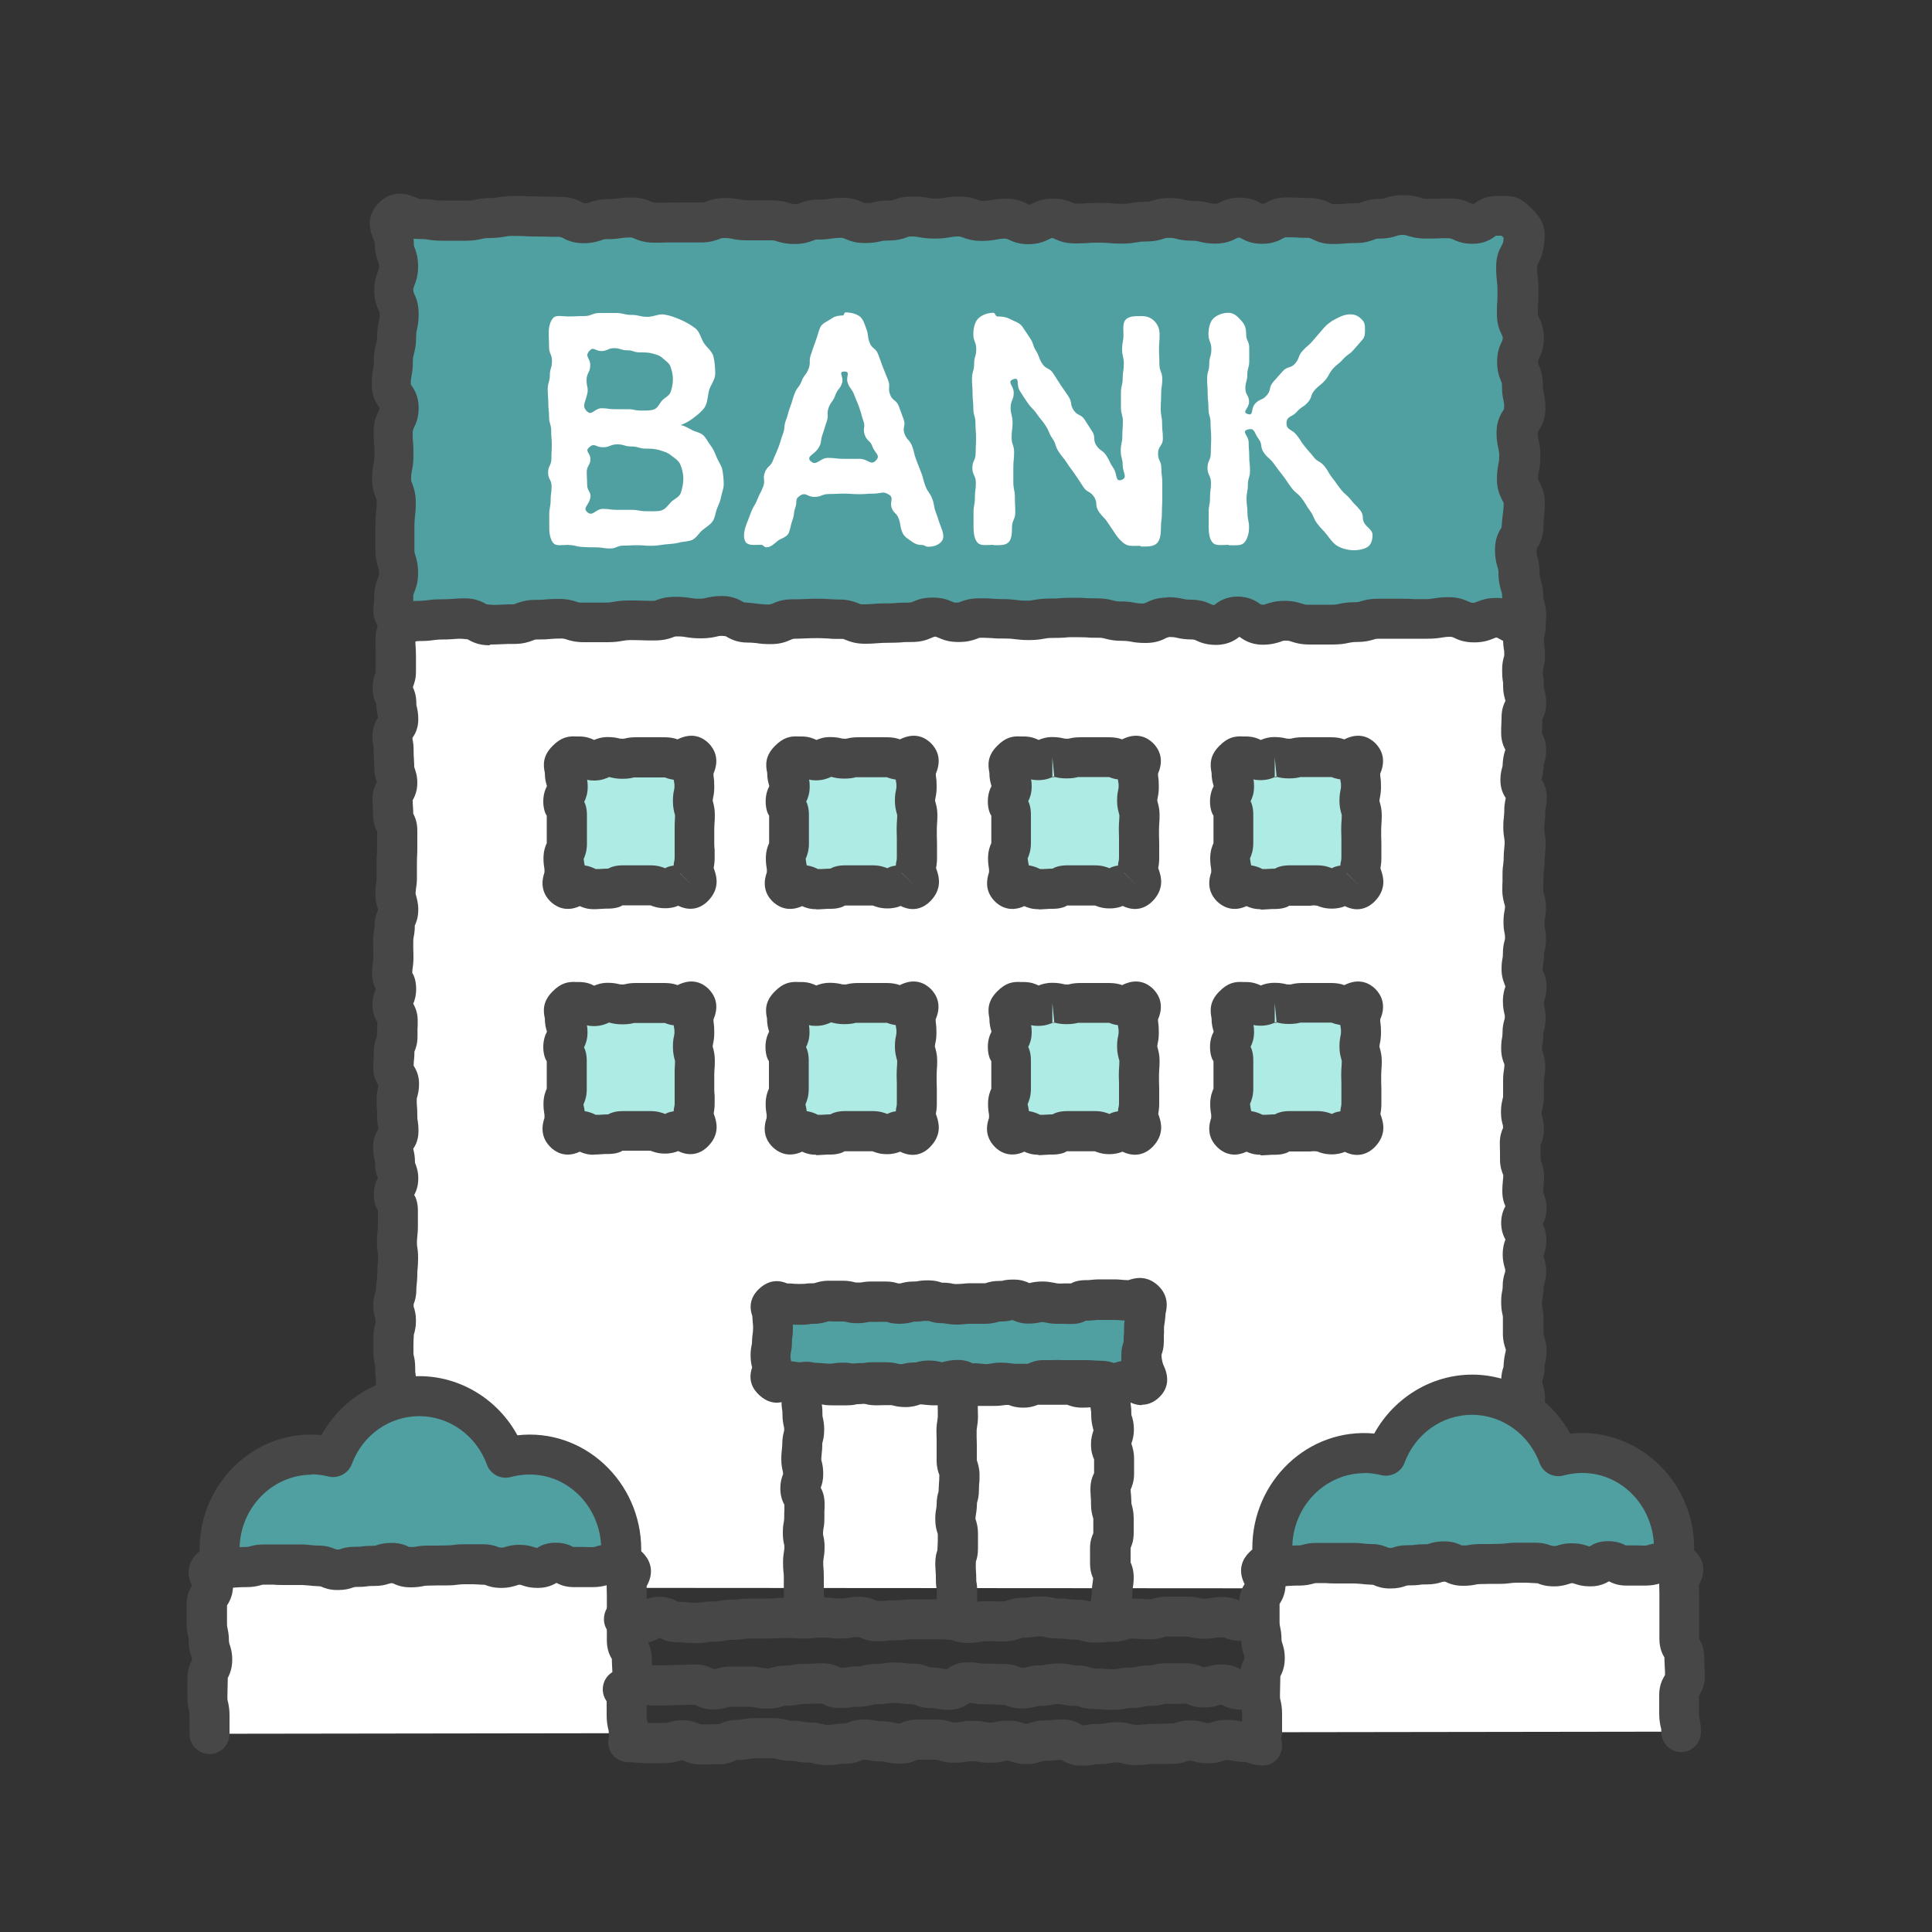 <?xml version="1.0" encoding="UTF-8"?><svg id="_レイヤー_2" xmlns="http://www.w3.org/2000/svg" viewBox="0 0 100 100"><rect x="0" y="0" width="100" height="100" fill="#333333" stroke="none"/><defs><style>.cls-1{fill:none;}.cls-2{fill:#474747;}.cls-3{fill:#aeebe5;}.cls-4{fill:#51a0a1;}.cls-5{fill:#fff;}</style></defs><g id="_レイヤー_1-2"><rect class="cls-1" width="100" height="100"/><path class="cls-5" d="M20.36,82.18c0-.41-.02-.41-.02-.82s-.11-.41-.11-.82.09-.41.09-.82-.02-.41-.02-.82,0-.41,0-.82.09-.41.09-.82-.04-.41-.04-.82.07-.41.07-.82.04-.41.04-.81.02-.41.02-.81-.09-.41-.09-.81-.12-.41-.12-.81.15-.41.15-.81-.04-.41-.04-.81-.09-.41-.09-.81.01-.41.01-.81.13-.41.13-.81-.14-.41-.14-.81.15-.41.15-.82.05-.41.05-.82.04-.41.04-.82-.06-.41-.06-.82.05-.41.05-.82-.02-.41-.02-.82-.21-.41-.21-.82.23-.41.23-.82-.17-.41-.17-.82-.1-.41-.1-.82.27-.41.27-.82-.06-.41-.06-.82-.04-.41-.04-.82.12-.41.12-.82-.28-.41-.28-.82.03-.41.03-.82.17-.41.17-.82.02-.41.02-.82-.25-.41-.25-.82.18-.41.18-.82-.2-.41-.2-.82.06-.41.06-.82-.02-.41-.02-.82.08-.41.08-.82.18-.41.18-.82-.14-.41-.14-.82.06-.41.06-.82,0-.41,0-.82.03-.41.03-.82,0-.41,0-.82-.21-.41-.21-.82-.03-.41-.03-.82.24-.41.24-.82-.16-.41-.16-.82-.03-.41-.03-.82-.05-.41-.05-.82.3-.41.3-.82-.1-.41-.1-.82-.19-.41-.19-.82.17-.41.17-.82,0-.41,0-.82-.04-.41-.04-.83.14-.41.14-.83-.45-.55-.16-.85.42-.11.83-.11.41.18.81.18.41-.08.81-.08.41-.03.81-.03.41-.09.81-.09.4.31.81.31.4-.02.81-.02.4-.16.81-.16.4-.06.81-.06.4-.02.81-.02.4.15.81.15.41-.12.81-.12.4.18.81.18.4-.03.81-.03.41,0,.81,0,.41-.04.81-.04.41.11.81.11.4-.19.81-.19.4.12.81.12.4-.1.81-.1.4-.04.81-.04.4.2.81.2.4-.31.81-.31.4.06.81.06.4.26.81.26.4-.17.81-.17.4.02.81.02.4-.07.81-.07.4-.05.81-.05.4.06.81.06.41.18.81.18.41-.03.81-.03.41-.25.81-.25.41.17.81.17.41-.02.81-.02.4.04.81.04.4-.05.81-.05.4.16.81.16.4-.21.81-.21.41.24.81.24.41-.25.81-.25.41.19.81.19.41-.23.81-.23.41.18.81.18.41.08.81.08.41.02.81.02.41-.27.81-.27.41.26.81.26.41-.07.81-.07.41-.17.81-.17.41.16.81.16.41-.14.81-.14.41.03.81.03.41.14.81.14.41-.08.81-.08.4-.04.81-.04.41.06.81.06.41-.16.81-.16.41.24.81.24.41-.2.81-.2.41-.01.81-.01.41.03.82.03.41.08.81.08.41-.04.81-.04.41.03.82.03.41.15.82.15.41-.12.81-.12.41-.07.81-.07.41.13.82.13.41-.05.82-.05.41-.16.82-.16.46-.07.75.22.17.34.17.75-.1.41-.1.82.06.41.06.82-.11.41-.11.82.05.41.05.82.12.41.12.82-.19.41-.19.82-.03.41-.03.82.22.41.22.81-.14.41-.14.81-.12.41-.12.81.29.41.29.81-.08.41-.08.81-.04.41-.04.81.07.41.07.81-.05.41-.05.81-.06.41-.06.81-.02.41-.02.81.14.41.14.82-.08.41-.08.82.08.41.08.82-.11.41-.11.82-.07.41-.07.82.21.41.21.82-.15.41-.15.82.1.41.1.82-.11.41-.11.82-.07.41-.07.82.17.41.17.82-.07.41-.07.82,0,.41,0,.82-.11.41-.11.82.12.41.12.82-.17.41-.17.82.02.41.02.82.17.41.17.82-.05.41-.05.82.18.41.18.82-.23.41-.23.82.23.41.23.82-.15.41-.15.82.14.41.14.82-.14.41-.14.82-.08.41-.08.82.08.41.08.82,0,.41,0,.82.15.41.15.82-.1.41-.1.82-.14.41-.14.82.15.41.15.82-.12.41-.12.82.2.41.2.82-.15.41-.15.82.11.41.11.82-.26.41-.26.82.16.41.16.82-.04.41-.04.82.1.41.1.82-.07.41-.07.82.1.41.1.83.02.41.02.83.03.41.03.83"/><path class="cls-2" d="M78.96,83.21c-.57,0-1.04-.46-1.04-1.04,0-.16,0-.25-.01-.33-.01-.12-.02-.25-.02-.5,0-.19,0-.28,0-.38,0-.11,0-.23,0-.45,0-.08,0-.1-.02-.17-.04-.17-.08-.35-.08-.66s.03-.44.05-.59c.01-.06.02-.12.02-.23,0-.07,0-.08-.02-.15-.04-.17-.08-.36-.08-.67,0-.25.01-.38.02-.51,0-.08.02-.16.02-.31-.08-.22-.16-.45-.16-.82,0-.45.15-.74.25-.91,0-.02,0-.03-.02-.06-.04-.17-.09-.36-.09-.67,0-.36.07-.58.14-.76-.05-.17-.19-.44-.19-.88,0-.32.05-.52.1-.69q.02-.06.02-.12c-.08-.23-.15-.46-.15-.82,0-.34.06-.56.12-.74.02-.39.06-.58.1-.75.02-.07.02-.08.02-.15-.08-.23-.15-.46-.15-.82v-.82c0-.11-.02-.16-.03-.21-.03-.15-.06-.3-.06-.61s.03-.45.06-.6c.01-.06.02-.11.02-.22,0-.35.07-.57.13-.75v-.11c-.06-.21-.13-.43-.13-.78s.07-.59.14-.77c0,0,0,0,0,0-.1-.19-.22-.46-.22-.87s.13-.69.22-.86c-.07-.14-.16-.39-.16-.78,0-.27.02-.41.03-.54,0-.07.02-.14.02-.28-.08-.21-.17-.44-.17-.82,0-.18,0-.27,0-.36,0-.11-.01-.23-.01-.46,0-.38.08-.62.17-.81q0-.07-.01-.13c-.05-.18-.1-.37-.1-.7s.05-.51.09-.69c.02-.07.02-.07.02-.13v-.82c0-.29.03-.43.05-.57,0-.06.02-.12.02-.24-.08-.2-.17-.44-.17-.82,0-.29.02-.43.05-.58.01-.06.02-.12.02-.24,0-.32.05-.51.1-.69q.02-.07.02-.13c0-.08,0-.09-.02-.16-.04-.16-.08-.35-.08-.66,0-.35.07-.58.13-.76-.05-.15-.2-.43-.2-.88,0-.29.02-.43.05-.58.01-.06.02-.12.02-.24,0-.31.04-.51.09-.68.02-.07.02-.07.02-.14,0-.11-.01-.16-.02-.22-.03-.15-.06-.3-.06-.6s.03-.46.06-.61c.01-.05.02-.1.02-.21-.07-.25-.14-.47-.14-.82,0-.23,0-.34.01-.46,0-.09,0-.18,0-.36,0-.27.02-.41.04-.55,0-.07.02-.13.02-.27,0-.27.02-.4.03-.54,0-.07.02-.14.02-.28,0-.12-.01-.17-.02-.23-.02-.15-.05-.29-.05-.58,0-.26.01-.38.03-.51,0-.08.02-.15.02-.3,0-.3.03-.45.06-.6,0-.03.01-.06.02-.09-.13-.19-.28-.49-.28-.93,0-.33.06-.54.11-.71.02-.45.08-.66.14-.84,0-.02,0-.02.01-.02h0c-.1-.18-.22-.46-.22-.87,0-.24,0-.35.01-.47,0-.09.01-.17.01-.34,0-.44.13-.71.2-.85t-.02-.09c-.05-.17-.1-.37-.1-.69,0-.14,0-.21-.02-.28-.02-.14-.03-.27-.03-.54,0-.31.04-.5.09-.67.02-.07.02-.07.02-.14,0-.13,0-.2-.02-.26-.02-.14-.04-.28-.04-.55,0-.31.04-.5.08-.66,0-.02,0-.03.01-.04-.19.06-.4.11-.7.11-.14,0-.2,0-.27.02-.14.02-.27.04-.55.04-.33,0-.54-.06-.71-.11l-.1-.02c-.12,0-.17.01-.23.02-.15.02-.29.05-.58.05q-.05,0-.11.02c-.18.05-.38.11-.71.11-.36,0-.59-.07-.77-.14-.29-.01-.41-.02-.53-.03-.16-.01-.47-.01-.63,0-.13.01-.26.03-.52.03-.3,0-.45-.03-.6-.06-.05-.01-.11-.02-.21-.02-.24,0-.37,0-.49-.02-.18-.01-.52-.01-.7,0-.11,0-.22,0-.44,0-.09.07-.36.2-.81.2-.42,0-.7-.13-.86-.22-.2.08-.42.14-.76.14-.28,0-.42-.02-.55-.04-.14-.02-.42-.02-.55,0-.13.01-.26.03-.51.03-.11,0-.16.01-.21.02-.15.03-.3.06-.6.06-.35,0-.57-.07-.75-.13-.31-.01-.43-.02-.55-.03-.08,0-.16-.01-.33-.01-.24.08-.46.14-.81.14s-.59-.08-.78-.15c-.18.05-.44.16-.85.16-.12,0-.18.01-.24.02-.14.02-.29.05-.57.05-.37,0-.63-.1-.8-.2-.19.11-.45.21-.82.21-.22,0-.33,0-.45,0-.09,0-.18,0-.36,0-.3,0-.46-.03-.61-.06-.05-.01-.1-.02-.21-.02-.38,0-.63-.09-.78-.16-.19.1-.45.21-.85.21-.37,0-.62-.09-.77-.16-.19.1-.46.22-.85.22s-.66-.11-.83-.2c-.18.08-.43.18-.79.18s-.6-.08-.79-.15c-.16,0-.22,0-.29.01-.14.02-.27.04-.54.04-.25,0-.37-.01-.49-.02-.17-.01-.5-.01-.67,0-.11,0-.23.01-.45.01-.37,0-.61-.09-.76-.15-.19.11-.46.23-.86.23-.16,0-.24,0-.32.01-.12.01-.25.02-.49.02-.42,0-.68-.12-.82-.18-.27,0-.4-.02-.54-.04-.14-.02-.41-.02-.55,0-.13.01-.26.03-.52.03-.12,0-.18,0-.24.02-.14.02-.28.05-.57.05-.22,0-.33,0-.45,0-.09,0-.18,0-.36,0-.14.06-.39.17-.81.17-.45,0-.75-.16-.91-.26-.21,0-.32-.02-.44-.04-.04,0-.07-.01-.12-.01-.2.14-.5.31-.95.31s-.72-.14-.87-.21c-.08,0-.16.02-.23.02-.13.01-.26.03-.51.03-.08,0-.09,0-.16.02-.16.04-.34.08-.64.08-.33,0-.54-.06-.71-.11l-.1-1.05v1.04c-.11.06-.38.19-.81.19-.32,0-.51-.05-.69-.1q-.06-.02-.12-.02c-.16,0-.24,0-.32.01-.12.01-.25.02-.49.02h-.81c-.16,0-.24,0-.32.01-.12,0-.24.02-.49.02-.42,0-.68-.12-.83-.18-.04,0-.04,0-.1.02-.17.05-.37.1-.69.1-.36,0-.58-.07-.76-.14-.22-.01-.31,0-.4,0-.12,0-.23.01-.46.01-.13,0-.19,0-.25.02-.14.02-.28.04-.55.04-.21.08-.44.16-.81.16-.18,0-.26,0-.35,0-.12,0-.23.01-.46.01-.46,0-.76-.17-.94-.3-.01,0-.03,0-.04.01-.16.04-.34.07-.64.07-.16,0-.25,0-.33.01-.12,0-.24.02-.48.02-.1,0-.15.01-.2.02-.15.03-.3.06-.61.06-.18,0-.33-.02-.45-.05-.02.23-.07.39-.12.53-.02.25,0,.33,0,.41.01.13.02.25.02.5v.82c0,.38-.09.62-.16.81.06.13.18.4.18.84,0,.08,0,.09.02.16.04.17.08.36.08.67,0,.47-.18.78-.3.95,0,.06,0,.11.02.15.02.14.04.27.04.54,0,.16,0,.25.01.33,0,.12.02.25.02.49.08.23.16.46.16.82,0,.45-.15.74-.24.9,0,.11,0,.18.01.25,0,.11.02.23.02.44.09.18.21.45.21.87v.82c0,.24,0,.36-.01.47,0,.09-.01.17-.01.35v.82c0,.28-.03.42-.05.56,0,.06-.02.13-.02.26.07.26.14.48.14.82,0,.43-.12.69-.18.83,0,.29-.03.44-.06.6-.01.05-.02.1-.02.21,0,.18,0,.27,0,.36,0,.11.01.23.01.46,0,.28-.02.42-.04.56-.01.07-.02.13-.02.26.07.1.2.38.2.82,0,.38-.09.63-.15.77.1.19.23.46.23.86,0,.23,0,.34-.01.46,0,.09,0,.18,0,.36,0,.38-.08.61-.16.8,0,.27-.02.39-.03.51,0,.06-.01.12-.01.22.12.19.28.49.28.93,0,.33-.05.52-.1.7q-.02.06-.02.12c0,.16,0,.24.01.32.01.13.02.25.02.5,0,.13,0,.2.02.27.02.14.04.28.04.55,0,.45-.16.75-.27.91,0,.01,0,.03.01.05.04.17.08.36.08.67.08.21.17.44.17.82,0,.41-.12.68-.21.85.07.11.19.38.19.79,0,.19,0,.28,0,.37,0,.11,0,.22,0,.45,0,.27-.02.4-.03.54,0,.07-.02.14-.02.28s0,.2.02.27c.02.14.04.28.04.55,0,.25-.01.38-.02.51,0,.08-.02.15-.02.31,0,.27-.02.4-.03.54,0,.07-.02.14-.02.28,0,.36-.07.58-.14.76v.13c.06.18.12.39.12.73s-.06.55-.11.72c-.02.32-.02.43-.02.54,0,.09,0,.19,0,.37,0,.09,0,.11.02.19.04.16.07.34.07.63,0,.15,0,.23.02.3.01.13.03.26.03.51,0,.35-.07.58-.13.76v.11c.06.22.11.43.11.76,0,.08,0,.1.02.17.04.16.07.34.07.64,0,.23,0,.35-.01.46,0,.09,0,.18,0,.35,0,.26-.01.39-.03.52,0,.07-.02.15-.02.3,0,.29-.02.43-.05.58-.01.06-.02.12-.02.24,0,.15,0,.23.02.31.01.13.02.25.02.51,0,.31-.04.5-.07.62-.02.08-.02.1-.02.19v.82c0,.18.01.27.02.36,0,.11.01.23.01.46,0,.31-.04.5-.07.62-.02.07-.02.1-.02.19,0,.07,0,.08.02.15.04.17.09.36.09.67,0,.17,0,.26.01.34,0,.12.01.24.01.47,0,.57-.46,1.04-1.04,1.04s-1.04-.46-1.04-1.04c0-.17,0-.26-.01-.34,0-.12-.01-.24-.01-.47,0-.07,0-.08-.02-.15-.04-.17-.09-.36-.09-.67s.04-.5.07-.62c.02-.07.02-.1.02-.19,0-.18,0-.27,0-.36,0-.11-.01-.23-.01-.46v-.82c0-.31.03-.5.06-.62.02-.08.02-.1.02-.19,0-.15,0-.23-.02-.31-.01-.13-.02-.25-.02-.51,0-.29.02-.43.05-.58.01-.06.02-.12.02-.24,0-.26.01-.39.03-.52,0-.07.02-.15.02-.29,0-.23,0-.35.01-.46,0-.09,0-.18,0-.35,0-.09,0-.1-.02-.17-.04-.16-.07-.34-.07-.64l-.02-.11c-.05-.17-.11-.38-.11-.71,0-.35.07-.58.13-.76.01-.21,0-.28,0-.36-.01-.13-.03-.26-.03-.51,0-.09,0-.11-.02-.19-.04-.16-.07-.34-.07-.63,0-.22,0-.33,0-.44,0-.09,0-.19,0-.37,0-.34.06-.55.11-.72v-.14c-.06-.21-.12-.43-.12-.77s.07-.58.14-.76c.01-.32.03-.46.05-.59,0-.07.02-.14.02-.28,0-.25.01-.38.02-.51,0-.08.02-.15.02-.31,0-.13,0-.2-.02-.27-.02-.14-.04-.28-.04-.55s.02-.4.03-.54c0-.07.02-.14.02-.28,0-.19,0-.28,0-.37,0-.11,0-.22,0-.45-.07-.09-.21-.37-.21-.82,0-.42.12-.69.21-.85-.08-.2-.15-.43-.15-.78,0-.07,0-.08-.02-.15-.04-.17-.08-.36-.08-.67,0-.46.16-.75.27-.92,0-.07-.01-.11-.02-.16-.02-.14-.04-.28-.04-.55,0-.16,0-.24-.01-.32-.01-.13-.02-.25-.02-.5,0-.33.05-.52.1-.7,0-.01,0-.02,0-.03-.12-.19-.27-.48-.27-.91,0-.25.01-.37.02-.49,0-.08.01-.16.01-.33,0-.38.08-.61.16-.8,0-.25.01-.37.02-.48,0-.07,0-.15,0-.27-.11-.19-.25-.47-.25-.9s.11-.68.18-.82c-.06-.1-.2-.37-.2-.81,0-.28.02-.42.04-.56.01-.07.02-.13.02-.26,0-.18,0-.27,0-.36,0-.11-.01-.23-.01-.46,0-.31.03-.46.06-.61.01-.05.02-.1.02-.21,0-.43.12-.69.18-.83-.07-.25-.14-.46-.14-.81,0-.28.02-.42.04-.56,0-.06.02-.13.02-.26v-.82c0-.24.01-.35.02-.47,0-.09.01-.17.01-.35v-.77c-.09-.18-.21-.45-.21-.87,0-.16,0-.25-.01-.33,0-.12-.02-.25-.02-.49,0-.42.13-.7.23-.87-.07-.21-.14-.43-.14-.77,0-.16,0-.25-.01-.33,0-.12-.02-.25-.02-.49,0-.14,0-.21-.02-.28-.02-.14-.04-.27-.04-.54,0-.46.17-.76.29-.94,0-.01,0-.02-.01-.04-.04-.17-.08-.36-.08-.67-.07-.12-.19-.39-.19-.82,0-.38.08-.62.16-.81v-.84c0-.16,0-.24,0-.32-.01-.13-.02-.25-.02-.5,0-.34.06-.56.12-.73-.49-.86-.06-1.44.15-1.67.58-.59,1.18-.48,1.44-.44.04,0,.08.02.13.02.42,0,.69.12.83.18.05-.01.13-.01.19-.02.15-.03.3-.06.61-.06.16,0,.25,0,.33-.01.16-.01.38.02.66-.04.16-.04.34-.07.64-.07.47,0,.78.18.95.31.09,0,.15,0,.21,0,.12,0,.23-.01.46-.01.21-.08.44-.16.81-.16.13,0,.19,0,.25-.02.14-.02.28-.04.55-.04.17,0,.26,0,.35,0,.12,0,.23-.01.46-.01.36,0,.58.07.76.14.1.01.11,0,.17,0,.17-.05.37-.1.69-.1.42,0,.68.12.82.18.11,0,.22,0,.3-.01.12,0,.24-.02.49-.02h.81c.16,0,.24,0,.31-.01.12-.01.25-.02.5-.02.32,0,.52.05.69.1q.06.02.12.02c.11-.06.38-.19.81-.19.33,0,.54.05.71.11l.1.02c.08,0,.09,0,.16-.02.16-.04.34-.08.64-.08.15,0,.22,0,.29-.02.13-.01.26-.03.51-.03.34,0,.58.08.74.15.19-.13.48-.26.88-.26.27,0,.41.02.55.04.07,0,.13.02.26.02.41,0,.69.13.86.23.15-.06.39-.15.75-.15.22,0,.33,0,.45,0,.09,0,.18,0,.36,0,.12,0,.18,0,.24-.02.14-.02.28-.05.57-.05.14,0,.22,0,.29-.02.13-.01.26-.03.52-.03.28,0,.42.02.56.04.06,0,.13.02.25.02.42,0,.68.12.82.18.15,0,.23,0,.31-.01.11,0,.21-.02.4-.02.19-.11.47-.25.91-.25s.67.11.81.17c.18,0,.27,0,.36,0,.11,0,.23-.01.45-.01.25,0,.37.01.49.02.15.01.44.01.58,0,.14-.02.27-.04.54-.04.36,0,.59.08.78.15.18-.09.44-.2.84-.2.37,0,.63.1.8.19.18-.1.45-.21.82-.21s.63.1.79.16c.19-.1.45-.21.84-.21.42,0,.69.12.83.18.29,0,.44.03.59.06.05.01.1.02.2.02.22,0,.33,0,.45,0,.07,0,.14,0,.25,0,.19-.12.48-.27.92-.27s.74.16.91.26c.06,0,.1-.01.14-.02.14-.02.29-.05.57-.05.14-.06.4-.17.81-.17.36,0,.59.08.78.15.28-.07.5-.13.85-.13.24,0,.36,0,.48.02.08,0,.16.01.33.01.35,0,.57.07.75.13.17.01.23,0,.28,0,.15-.03.3-.06.6-.06.15,0,.22,0,.3-.02.13-.01.26-.03.51-.03.28,0,.42.02.55.04.06,0,.13.02.26.02.21-.08.44-.16.82-.16.41,0,.68.13.85.22.12-.07.38-.18.77-.18.19,0,.28,0,.37,0,.11,0,.22,0,.44,0,.24,0,.37,0,.49.02.08,0,.16.01.33.01.3,0,.45.03.6.06.12.02.38.02.51,0,.13-.01.26-.03.52-.03.24,0,.36,0,.48.02.08,0,.17.01.34.01.36,0,.59.07.77.14.1.01.1.01.15,0,.18-.05.38-.11.71-.11.12,0,.17-.01.23-.02.15-.02.29-.05.58-.05.33,0,.54.06.72.11l.1.02c.14,0,.21,0,.27-.02.14-.02.27-.04.54-.04.23-.08.46-.16.82-.16h.16c.48-.03.86.05,1.33.52.47.46.53.86.49,1.32,0,.04-.01.09-.01.16,0,.31-.04.5-.08.66-.02.07-.02.08-.02.15,0,.13,0,.2.02.26.02.14.04.28.04.55,0,.31-.04.5-.09.67-.02.07-.02.07-.02.14,0,.14,0,.21.02.28.02.14.03.27.03.54q0,.06.02.13c.05.17.1.37.1.69,0,.44-.13.71-.2.85,0,.2,0,.32-.01.44,0,.07-.01.15-.01.28.1.18.22.46.22.88,0,.34-.06.56-.12.73-.02.41-.07.62-.12.79,0,0,0,0,0,0,.13.19.27.48.27.91,0,.3-.03.45-.06.6-.01.05-.02.1-.02.21,0,.26-.01.38-.03.51,0,.08-.02.15-.02.3,0,.12.01.17.02.23.02.15.05.29.05.58,0,.27-.02.4-.03.54,0,.07-.02.14-.02.28,0,.27-.02.41-.04.55,0,.07-.02.13-.02.27,0,.23,0,.34-.01.46,0,.09,0,.18,0,.36.07.25.14.47.14.82,0,.3-.03.46-.06.61-.01.05-.02.1-.02.21s.01.16.02.22c.03.15.06.3.06.6,0,.31-.04.51-.09.68-.02.07-.02.07-.02.14,0,.29-.02.43-.05.58-.01.06-.02.12-.02.24.07.09.21.36.21.82,0,.35-.07.58-.13.76-.01.14-.01.15,0,.22.04.16.08.35.08.66,0,.32-.05.51-.1.69q-.02.07-.02.13c0,.29-.02.43-.05.58-.01.06-.02.12-.02.24.08.2.17.44.17.82,0,.29-.02.43-.05.57,0,.06-.02.12-.02.24v.82c0,.32-.05.51-.1.69-.02.07-.02.07-.02.13q0,.06.02.12c.05.18.1.37.1.7,0,.38-.08.62-.17.81,0,.19,0,.28,0,.37,0,.11.01.23.01.46.08.21.17.44.17.82,0,.27-.02.41-.03.54,0,.07-.02.14-.02.28.06.13.18.4.18.82,0,.39-.11.66-.2.83.09.18.19.44.19.81s-.07.59-.14.77v.12c.06.18.13.4.13.74s-.07.57-.13.75c-.01.37-.04.52-.07.67-.01.06-.02.11-.02.22s.01.16.02.21c.03.15.06.3.06.61v.82c.08.23.16.46.16.82,0,.31-.04.5-.08.67-.02.07-.02.08-.02.15,0,.34-.06.56-.12.74v.11c.06.2.14.43.14.79,0,.32-.05.52-.1.69q-.02.07-.02.12c.07.11.2.38.2.82,0,.36-.07.58-.13.76-.01.13-.01.14,0,.21.04.17.09.36.09.67,0,.42-.14.71-.23.88.07.21.14.43.14.77,0,.25-.01.38-.02.51,0,.08-.02.16-.02.31,0,.07,0,.08.02.15.04.17.08.36.08.67s-.03.44-.05.59c-.01.06-.02.12-.02.23,0,.08,0,.1.02.17.04.17.08.35.08.66,0,.19,0,.28,0,.38,0,.11,0,.23,0,.45,0,.16,0,.25.01.33.01.12.02.25.02.5,0,.57-.46,1.04-1.04,1.04Z"/><path class="cls-4" d="M78.52,11.54c-.43-.43-.46-.34-1.07-.34s-.61.42-1.21.42-.61-.3-1.21-.3-.61.02-1.21.02-.61-.19-1.21-.19-.61.19-1.21.19-.61.22-1.21.22-.61.05-1.21.05-.61-.32-1.21-.32-.6-.03-1.21-.03-.6.34-1.21.34-.6-.33-1.21-.33-.6.32-1.21.32-.6-.15-1.21-.15-.6-.15-1.21-.15-.6.19-1.21.19-.6.11-1.21.11-.61-.05-1.21-.05-.61.04-1.21.04-.61-.26-1.21-.26-.61.29-1.21.29-.6-.29-1.21-.29-.6.12-1.21.12-.61-.23-1.21-.23-.61.11-1.21.11-.61-.11-1.21-.11-.61.21-1.21.21-.61.13-1.21.13-.61-.26-1.21-.26-.61.09-1.21.09-.61.23-1.21.23-.61-.19-1.21-.19-.61.01-1.21.01-.61-.12-1.21-.12-.61.23-1.21.23-.6,0-1.21,0-.6.01-1.21.01-.61-.27-1.22-.27-.61.1-1.21.1-.61.21-1.21.21-.61-.33-1.22-.33-.61-.02-1.21-.02-.61-.03-1.22-.03-.61.11-1.22.11-.61.14-1.22.14-.61,0-1.22,0-.61-.08-1.22-.08-.94-.54-1.37-.11.09.76.09,1.37.22.61.22,1.22-.25.61-.25,1.22.29.61.29,1.22-.13.61-.13,1.21-.17.61-.17,1.21-.11.61-.11,1.22.41.61.41,1.22-.31.61-.31,1.22.04.61.04,1.22-.12.61-.12,1.22.23.61.23,1.22-.07.61-.07,1.22,0,.61,0,1.22.19.61.19,1.22-.25.61-.25,1.23-.19.63.24,1.07.45.17,1.05.17.61-.09,1.21-.09.61-.05,1.21-.05.61.35,1.21.35.61-.03,1.21-.03.61-.23,1.21-.23.61-.06,1.21-.06.61.19,1.21.19.61-.01,1.21-.01.6-.1,1.21-.1.6.02,1.21.02.6-.21,1.21-.21.6.1,1.21.1.6-.14,1.21-.14.6.36,1.21.36.6.07,1.21.07.6-.27,1.21-.27.61-.03,1.21-.03.61.03,1.21.03.61.25,1.21.25.61-.05,1.21-.05.6-.04,1.21-.04.6-.26,1.21-.26.61.26,1.21.26.61-.22,1.21-.22.61.04,1.21.04.61.08,1.21.08.61-.11,1.21-.11.61-.04,1.21-.04.61.03,1.21.03.61.16,1.21.16.61.1,1.21.1.61-.31,1.21-.31.61.13,1.21.13.61.29,1.21.29.6-.44,1.21-.44.6.44,1.21.44.61-.21,1.22-.21.61.2,1.21.2.61,0,1.21,0,.61-.13,1.22-.13.61-.18,1.21-.18.61,0,1.22,0,.61.02,1.22.02.61-.1,1.22-.1.61.29,1.22.29.61-.25,1.22-.25.84.61,1.27.18.07-.66.07-1.27-.19-.61-.19-1.22-.18-.61-.18-1.22.38-.61.38-1.22.07-.61.07-1.21-.35-.61-.35-1.21.13-.61.13-1.22-.15-.61-.15-1.22.41-.61.41-1.22-.13-.61-.13-1.22-.25-.61-.25-1.22.3-.61.3-1.22-.31-.61-.31-1.22.03-.61.03-1.22-.06-.61-.06-1.22.26-.59.36-1.2c.09-.57.1-.67-.33-1.11Z"/><path class="cls-2" d="M25.32,33.4c-.58,0-.92-.2-1.12-.31-.35-.04-.48-.03-.61-.02-.17.01-.34.03-.68.03-.23,0-.34.02-.46.03-.19.03-.38.05-.75.05-.09,0-.15.01-.23.03-.46.09-.96.1-1.56-.51-.55-.56-.62-.98-.56-1.52,0-.07.02-.16.02-.28,0-.47.1-.76.2-1.01.05-.11.05-.12.05-.22,0-.15-.01-.19-.05-.3-.07-.24-.14-.49-.14-.92v-1.22c0-.36.02-.55.04-.73.01-.12.03-.25.03-.5,0-.11,0-.13-.05-.24-.09-.24-.19-.52-.19-.98,0-.41.04-.63.08-.81.02-.1.04-.21.04-.41,0-.27,0-.41-.02-.55-.01-.17-.02-.34-.02-.67,0-.55.17-.88.27-1.08l.04-.14c-.16-.23-.41-.6-.41-1.22,0-.39.03-.59.07-.79.02-.11.04-.22.04-.43,0-.41.06-.65.12-.89.03-.12.05-.17.05-.33,0-.41.05-.65.09-.82.03-.13.04-.2.04-.39q0-.07-.04-.17c-.09-.19-.24-.51-.24-1.05,0-.47.1-.75.2-1,.04-.11.05-.12.05-.22,0-.12,0-.14-.05-.25-.09-.24-.17-.51-.17-.96,0-.03-.04-.14-.07-.22-.13-.31-.47-1.14.29-1.89.76-.75,1.58-.4,1.9-.27.07.03.18.08.21.08.37,0,.56.02.74.05.12.02.24.03.48.03h1.22c.18,0,.25,0,.37-.03.18-.04.42-.1.85-.1.21,0,.32-.02.42-.04.18-.03.4-.07.79-.07.33,0,.49,0,.66.02.14,0,.28.01.56.01.33,0,.49,0,.65.01.14,0,.28.01.56.01.57,0,.9.18,1.1.29l.12.04c.13,0,.16,0,.27-.05.19-.06.47-.16.94-.16.22,0,.33-.02.45-.03.19-.03.38-.06.77-.06.48,0,.77.11,1.03.22q.1.05.19.05h.59c.16,0,.31-.01.62-.01h1.21c.12,0,.13-.01.24-.05.24-.09.52-.18.97-.18.4,0,.63.04.81.08.1.02.2.04.41.04.29,0,.44,0,.58,0,.16,0,.31,0,.63,0,.42,0,.67.07.91.14.12.04.15.05.3.05.12,0,.13,0,.25-.05.24-.09.52-.18.97-.18.23,0,.34-.02.46-.03.19-.03.38-.06.76-.06.48,0,.77.11,1.02.22q.11.05.19.05c.2,0,.27-.01.39-.04.17-.04.41-.09.82-.09.13,0,.15,0,.26-.05.19-.07.47-.16.95-.16.4,0,.62.04.8.07.1.02.21.04.41.04s.31-.02.42-.04c.18-.03.4-.07.79-.07.46,0,.73.09.98.18.11.04.12.05.23.05.2,0,.3-.02.4-.04.22-.04.43-.08.81-.08.54,0,.86.16,1.05.25.18.09.13.09.31,0,.19-.09.51-.25,1.05-.25.47,0,.76.1,1.01.21q.11.05.2.05c.27,0,.41,0,.55-.02.17-.01.33-.02.67-.02s.52.01.69.03c.13.01.26.02.52.02.21,0,.32-.02.42-.04.2-.03.39-.07.78-.07.14,0,.18-.01.29-.05.18-.06.45-.14.92-.14.43,0,.68.06.86.11.12.03.18.04.35.04.43,0,.68.06.86.11.12.03.18.04.35.04l.12-.04c.2-.1.53-.28,1.09-.28s.9.18,1.1.29l.1.04.1-.04c.2-.11.54-.3,1.11-.3.33,0,.5,0,.66.02.14,0,.27.01.55.01.56,0,.89.18,1.09.28l.12.04c.26,0,.39-.01.52-.02.17-.01.35-.03.69-.03.12,0,.13,0,.25-.05.24-.09.51-.18.97-.18.14,0,.18-.01.3-.05.18-.06.45-.14.91-.14s.74.09.92.14c.11.04.15.05.29.05.28,0,.43,0,.57-.01.16,0,.32-.01.64-.01.54,0,.87.16,1.06.25l.15.04c.22-.16.59-.42,1.21-.42h.23c.61-.02.99.06,1.57.65.72.73.74,1.19.62,1.99-.07.45-.21.72-.3.89l-.04.15c0,.25.01.38.03.51.02.18.04.36.04.72,0,.33,0,.5-.02.66,0,.14-.01.28-.01.56l.04.14c.1.2.27.53.27,1.08s-.16.87-.26,1.07l-.04.15c0,.1,0,.11.05.22.1.25.2.53.2,1,0,.2.02.27.04.39.04.17.09.41.09.83,0,.62-.25.99-.38,1.19-.03.21-.01.27.02.4.04.18.1.42.1.85s-.05.65-.08.82c-.03.12-.04.2-.04.4.15.29.35.63.35,1.21,0,.36-.02.55-.04.73-.01.12-.03.24-.03.48,0,.6-.21.95-.34,1.15-.03.22-.02.27.01.38.07.24.13.48.13.9,0,.15.01.19.05.31.07.24.14.49.14.91,0,.08.02.14.05.26.09.34.28,1.04-.42,1.74-.54.53-1.18.6-1.9.19-.04-.02-.08-.05-.13-.07-.07,0-.07,0-.18.05-.25.1-.53.2-1,.2-.54,0-.86-.15-1.06-.25q-.09-.04-.16-.04c-.22,0-.33.02-.45.04-.19.03-.39.06-.77.06-.32,0-.48,0-.64,0-.15,0-.29,0-.58,0h-1.22c-.15,0-.2,0-.31.04-.24.07-.48.13-.9.13-.19,0-.26.02-.39.04-.17.04-.41.09-.83.09h-1.21c-.47,0-.75-.09-.93-.15-.12-.04-.15-.05-.28-.05s-.16,0-.27.05c-.19.06-.47.16-.94.16-.64,0-1.01-.27-1.21-.41-.19.15-.57.42-1.21.42-.54,0-.86-.15-1.05-.24q-.09-.04-.16-.04c-.41,0-.65-.05-.82-.09-.13-.03-.2-.04-.39-.04l-.13.04c-.2.1-.53.27-1.08.27-.39,0-.58-.03-.78-.07-.11-.02-.22-.04-.44-.04-.4,0-.64-.05-.87-.11-.12-.03-.17-.05-.34-.05-.33,0-.49,0-.65-.02-.14,0-.28-.01-.56-.01s-.4,0-.53.02c-.17.01-.34.02-.68.02-.21,0-.32.02-.42.04-.18.03-.39.07-.79.07-.37,0-.56-.03-.75-.05-.12-.02-.23-.03-.46-.03-.33,0-.5,0-.67-.02-.14,0-.27-.02-.55-.02-.12,0-.14,0-.25.05-.24.09-.51.17-.96.17-.47,0-.76-.1-1.01-.21-.21-.09-.18-.09-.4,0-.25.11-.54.21-1.01.21-.27,0-.4,0-.54.02-.17.01-.33.02-.67.02-.26,0-.39.01-.52.02-.17.01-.34.03-.69.03-.47,0-.75-.1-1-.2-.11-.05-.11-.05-.21-.05-.33,0-.5,0-.67-.02-.14,0-.27-.02-.55-.02s-.42,0-.56.01c-.16,0-.33.02-.66.02q-.08,0-.18.05c-.19.08-.5.23-1.03.23-.37,0-.55-.02-.73-.05-.12-.01-.24-.03-.48-.03-.59,0-.93-.21-1.14-.33-.25-.03-.31-.02-.43.01-.18.04-.42.1-.84.1-.38,0-.57-.03-.77-.06-.11-.02-.22-.04-.44-.04-.12,0-.15,0-.26.05-.19.07-.47.16-.95.16-.32,0-.48,0-.65-.01-.14,0-.28-.01-.56-.01-.22,0-.32.02-.43.04-.19.03-.39.07-.78.07-.29,0-.44,0-.58,0-.16,0-.31,0-.63,0-.46,0-.73-.08-.91-.14-.11-.04-.15-.05-.3-.05-.25,0-.38.01-.51.02-.18.02-.35.03-.7.03-.11,0-.13,0-.24.05-.24.09-.52.18-.97.18-.28,0-.42,0-.55.01-.16,0-.33.02-.66.02ZM60.43,30.91c.41,0,.65.05.82.09.13.03.2.04.39.04.54,0,.86.15,1.05.24q.09.04.16.04c.2-.17.57-.44,1.21-.44s1.01.27,1.21.41c.13.02.16.01.27-.03.19-.06.47-.16.94-.16s.74.09.93.15c.12.04.15.05.29.05h1.21c.2,0,.27-.01.39-.04.17-.04.41-.09.83-.09.15,0,.2-.01.31-.05.24-.07.48-.13.9-.13h1.22c.32,0,.48.01.64.02.15,0,.29,0,.58,0,.22,0,.33-.02.45-.04.19-.03.39-.06.77-.06.54,0,.86.16,1.06.25q.09.04.16.04c.1,0,.11,0,.22-.05.25-.1.53-.2,1-.2.11,0,.21,0,.31.02,0-.03,0-.05,0-.08,0-.15-.01-.19-.05-.31-.07-.24-.14-.49-.14-.91,0-.16-.01-.2-.05-.32-.07-.24-.13-.48-.13-.9,0-.6.21-.94.34-1.15.03-.43.05-.61.08-.79.01-.12.03-.24.03-.48-.15-.29-.35-.63-.35-1.21,0-.41.05-.65.08-.82.03-.13.04-.2.04-.4,0-.18-.02-.24-.04-.37-.04-.18-.1-.42-.1-.85,0-.62.25-.99.38-1.19.03-.23.01-.3-.01-.42-.04-.17-.09-.41-.09-.83,0-.1,0-.11-.05-.22-.1-.25-.2-.53-.2-1,0-.55.16-.87.26-1.07l.04-.15-.04-.14c-.1-.2-.27-.53-.27-1.08,0-.33,0-.5.02-.66,0-.14.01-.28.01-.56,0-.25-.01-.38-.03-.51-.02-.18-.04-.36-.04-.72,0-.55.14-.86.29-1.13.05-.1.07-.12.08-.23,0-.06.02-.11.02-.16-.02-.02-.04-.04-.07-.07h0s-.02-.02-.04-.04h-.29c-.22.17-.59.42-1.21.42-.54,0-.87-.16-1.06-.25l-.15-.04c-.28,0-.43,0-.57.01-.16,0-.32.01-.64.01-.46,0-.74-.09-.92-.14-.12-.04-.15-.05-.29-.05s-.18.01-.3.05c-.18.06-.45.14-.91.14-.12,0-.13,0-.25.05-.24.09-.51.18-.96.18-.26,0-.39.01-.52.02-.17.01-.35.03-.69.03-.56,0-.89-.18-1.09-.28l-.12-.04c-.33,0-.5,0-.66-.02-.14,0-.27-.01-.55-.01l-.1.04c-.2.11-.54.3-1.11.3s-.9-.18-1.1-.29l-.1-.04-.12.04c-.2.1-.53.28-1.09.28-.43,0-.68-.06-.86-.11-.12-.03-.18-.04-.35-.04-.43,0-.68-.06-.86-.11-.12-.03-.18-.04-.35-.04-.14,0-.18.01-.29.05-.18.06-.45.14-.92.14-.21,0-.32.02-.43.04-.2.03-.39.07-.78.07-.34,0-.52-.01-.69-.03-.13-.01-.26-.02-.52-.02s-.41,0-.55.02c-.17,0-.33.02-.67.02-.47,0-.76-.1-1.01-.21-.19-.08-.14-.11-.36,0-.19.09-.51.25-1.05.25s-.86-.16-1.05-.25q-.09-.04-.16-.04c-.2,0-.3.02-.4.04-.22.04-.43.08-.81.08-.46,0-.73-.09-.98-.18-.11-.04-.12-.05-.23-.05-.21,0-.31.02-.42.04-.18.03-.4.07-.79.07s-.62-.04-.8-.07c-.1-.02-.21-.04-.41-.04-.13,0-.15,0-.26.05-.19.07-.47.16-.95.16-.19,0-.26.01-.39.04-.17.04-.41.09-.82.09-.48,0-.77-.11-1.02-.22q-.11-.05-.19-.05c-.23,0-.34.02-.46.03-.19.03-.38.06-.76.06-.12,0-.13,0-.24.05-.24.09-.52.18-.97.18-.42,0-.67-.07-.91-.14-.12-.04-.15-.05-.3-.05-.29,0-.44,0-.58,0-.16,0-.31,0-.63,0-.4,0-.63-.04-.81-.08-.1-.02-.2-.04-.41-.04-.12,0-.13,0-.24.05-.24.09-.52.18-.97.18h-1.8c-.16.01-.31.01-.62.01-.48,0-.77-.11-1.03-.22q-.1-.05-.19-.05c-.22,0-.33.02-.45.03-.19.03-.38.06-.77.06-.13,0-.16,0-.27.05-.19.06-.47.16-.94.16-.56,0-.9-.18-1.1-.29l-.12-.04c-.32,0-.49,0-.65-.01-.14,0-.28-.01-.57-.01-.33,0-.49,0-.66-.02-.14,0-.28-.01-.56-.01-.21,0-.32.02-.42.04-.18.03-.4.07-.79.07-.18,0-.25.01-.37.04-.18.04-.42.1-.85.1h-1.22c-.37,0-.56-.03-.74-.06-.12-.02-.24-.03-.48-.03-.09,0-.18,0-.26-.02,0,.08.01.15.01.24,0,.12,0,.14.05.25.09.24.17.51.17.96s-.1.75-.2,1c-.04.11-.05.12-.05.22q0,.07.04.17c.09.19.24.51.24,1.05,0,.41-.05.65-.09.82-.03.13-.04.2-.04.39,0,.41-.06.65-.12.89-.03.12-.05.17-.05.33,0,.39-.03.59-.07.79-.02.11-.04.22-.04.43.16.23.41.6.41,1.22,0,.55-.17.88-.27,1.08l-.04.14c0,.27,0,.41.02.55.01.17.02.34.02.67,0,.41-.04.63-.08.81-.02.1-.04.21-.04.41,0,.11,0,.13.05.24.09.25.19.52.19.98,0,.36-.02.55-.04.73-.01.12-.03.25-.03.5v1.22c0,.15.01.19.05.3.07.24.14.49.14.92,0,.47-.1.75-.2,1.01-.05.11-.05.12-.05.22,0,.08,0,.15,0,.22.08,0,.17-.01.26-.01.23,0,.34-.02.46-.03.19-.03.38-.05.75-.05.26,0,.39-.01.53-.02.17-.01.34-.03.68-.03.58,0,.92.2,1.12.31.36.04.5.03.64.02.16,0,.33-.02.66-.02.11,0,.13,0,.24-.05.24-.09.52-.18.97-.18.25,0,.38-.01.51-.02.18-.02.35-.03.7-.03.46,0,.73.08.91.14.11.04.15.05.3.05.29,0,.44,0,.58,0,.16,0,.31,0,.63,0,.21,0,.32-.02.43-.04.19-.03.39-.07.78-.07.32,0,.48,0,.65.01.14,0,.28.01.56.01.13,0,.15,0,.26-.05.19-.07.47-.16.95-.16.38,0,.58.03.77.06.11.02.22.04.44.04.18,0,.24-.01.36-.04.18-.04.42-.1.84-.1.59,0,.93.21,1.14.33.44.03.62.06.8.08.12.01.24.03.48.03q.08,0,.18-.04c.19-.09.51-.23,1.03-.23.28,0,.42,0,.56-.01.16,0,.33-.02.66-.02s.5,0,.66.02c.14,0,.27.02.55.02.47,0,.75.1,1,.2.11.05.11.05.21.05.26,0,.39-.01.52-.02.17-.01.34-.03.69-.03.27,0,.4,0,.54-.02.17-.01.33-.02.67-.02q.09,0,.2-.05c.25-.11.54-.21,1.01-.21s.76.1,1.01.21c.11.05.11.05.2.05.12,0,.14,0,.25-.05.24-.09.51-.17.96-.17.33,0,.5,0,.67.02.14,0,.27.02.55.02.37,0,.56.03.75.05.12.02.23.03.46.03.21,0,.32-.02.42-.04.18-.03.39-.07.79-.07.27,0,.4,0,.53-.02.17-.01.34-.02.68-.02s.49,0,.65.02c.14,0,.28.01.56.01.4,0,.64.05.87.11.12.03.17.05.34.05.39,0,.58.03.78.07.11.02.22.04.44.04l.13-.04c.2-.1.53-.27,1.08-.27ZM77.92,12.43h.01-.01Z"/><path class="cls-3" d="M35.92,45.92c-.26.26-.39-.09-.75-.09s-.37.16-.74.16-.37-.15-.74-.15-.37-.02-.74-.02-.37,0-.73,0-.37.17-.74.17-.37.03-.74.03-.37-.21-.74-.21-.51.38-.77.12,0-.4,0-.76-.07-.37-.07-.74.16-.37.16-.74,0-.37,0-.74,0-.37,0-.73-.16-.37-.16-.74.2-.37.2-.74-.12-.37-.12-.74-.16-.4.1-.66.29-.18.65-.18.37.22.74.22.37-.19.74-.19.37.1.74.1.37-.09.73-.09.37,0,.74,0,.37-.02.74-.02.37.14.74.14.53-.39.79-.13-.06.42-.06.79.05.37.05.74-.08.37-.08.74.12.37.12.74-.04.37-.04.73,0,.37,0,.74.02.37.02.74-.11.37-.03.73c.09.4.23.51-.03.77Z"/><path class="cls-2" d="M30.74,47.06c-.33,0-.56-.08-.73-.16-.78.36-1.31-.04-1.51-.23-.42-.41-.52-.92-.32-1.51.01-.09,0-.13,0-.18-.02-.14-.05-.27-.05-.55,0-.4.11-.66.17-.79v-1.42c-.06-.08-.18-.33-.18-.74,0-.38.11-.64.19-.79-.06-.2-.11-.4-.11-.69-.09-.41-.11-.88.4-1.39.44-.45.82-.52,1.25-.49h.14c.35,0,.6.1.76.18.16-.07.39-.15.71-.15.29,0,.47.04.63.08.17.01.17.01.23,0,.15-.04.32-.07.6-.07h.74c.16,0,.25,0,.33,0,.1,0,.21,0,.41,0,.3,0,.51.05.67.11.81-.41,1.34-.06,1.6.19.3.3.59.82.26,1.58,0,0,0,0,0,.01,0,.08,0,.12.01.17.02.12.03.25.03.5,0,.29-.03.43-.06.57,0,.04-.02.08-.02.16.06.22.11.42.11.74,0,.23-.01.35-.02.46,0,.07-.01.14-.01.27v.74c0,.16.01.24.02.32,0,.1,0,.21,0,.42,0,.25-.03.4-.05.53.02.04.03.09.05.14.09.28.29.92-.35,1.57h0c-.25.25-.78.61-1.54.24-.12.06-.35.13-.68.13-.38,0-.62-.1-.75-.15-.19,0-.3,0-.4,0-.08,0-.16,0-.32,0h-.73c-.08.06-.33.17-.74.17-.15,0-.22,0-.3.01-.11,0-.22.02-.44.02ZM35.18,45.19l.74.73-.73-.73s0,0,0,0h0ZM30.25,44.79c.27.04.46.13.58.19.09,0,.15,0,.21,0,.11,0,.22-.02.44-.02.08-.05.33-.17.74-.17h.73c.21,0,.31,0,.41,0,.08,0,.16,0,.32,0,.38,0,.62.1.75.15.06-.04.21-.11.44-.14,0-.1.02-.19.04-.28,0-.03.01-.06.01-.11,0-.16,0-.24,0-.32,0-.1,0-.21,0-.42v-.74c0-.23,0-.35.01-.46,0-.07.01-.14.01-.27-.06-.22-.11-.42-.11-.74,0-.29.03-.43.06-.57,0-.04.02-.08.02-.16,0-.12,0-.18-.02-.24,0-.04-.01-.09-.02-.13-.19-.03-.33-.07-.45-.12-.17,0-.25,0-.33,0-.1,0-.21,0-.41,0h-.74c-.06,0-.07,0-.13,0-.15.04-.32.07-.6.07-.29,0-.47-.04-.63-.08-.03,0-.04-.01-.03-.02-.17.08-.42.19-.8.19-.13,0-.25-.01-.36-.04.02.11.03.22.03.36,0,.37-.1.62-.18.78.06.11.14.34.14.7v1.47c0,.4-.11.66-.17.79,0,.04.02.09.02.14,0,.05.02.11.03.17Z"/><path class="cls-3" d="M47.42,45.92c-.26.26-.39-.09-.75-.09s-.37.16-.74.16-.37-.15-.74-.15-.37-.02-.74-.02-.37,0-.73,0-.37.17-.74.17-.37.03-.74.03-.37-.21-.74-.21-.51.38-.77.12,0-.4,0-.76-.07-.37-.07-.74.16-.37.16-.74,0-.37,0-.74,0-.37,0-.73-.16-.37-.16-.74.2-.37.2-.74-.12-.37-.12-.74-.16-.4.1-.66.29-.18.65-.18.37.22.74.22.37-.19.74-.19.37.1.74.1.37-.09.73-.09.37,0,.74,0,.37-.02.74-.02.37.14.74.14.53-.39.79-.13-.06.42-.06.79.05.37.05.74-.08.37-.08.74.12.37.12.74-.04.37-.04.73,0,.37,0,.74.02.37.02.74-.11.37-.03.73c.09.4.23.51-.03.77Z"/><path class="cls-2" d="M42.25,47.06c-.33,0-.57-.08-.73-.16-.79.36-1.32-.04-1.52-.23-.42-.41-.52-.92-.31-1.51.01-.08,0-.13,0-.18-.02-.14-.05-.28-.05-.55,0-.4.11-.66.17-.79v-1.42c-.06-.08-.18-.33-.18-.74,0-.38.11-.64.19-.79-.06-.2-.11-.4-.11-.69-.09-.41-.11-.88.4-1.39.44-.45.82-.52,1.25-.49h.14c.35,0,.6.1.76.18.16-.07.39-.15.71-.15.29,0,.47.04.63.08.17.01.17.01.23,0,.15-.04.32-.07.6-.07h.74c.16,0,.24,0,.33,0,.1,0,.21,0,.41,0,.3,0,.51.05.67.11.81-.41,1.34-.06,1.6.19.3.3.59.82.26,1.58,0,0,0,0,0,.01,0,.08,0,.12.01.17.02.12.03.25.03.5,0,.29-.03.43-.06.57,0,.04-.02.08-.02.16.06.22.12.42.12.74,0,.23-.01.35-.02.47,0,.07-.01.13-.01.27v.34c0,.1.01.2.01.4,0,.16,0,.25,0,.33,0,.1,0,.21,0,.41,0,.25-.03.4-.05.53.02.04.03.09.05.14.09.28.29.92-.35,1.57-.25.25-.78.62-1.54.24-.12.06-.35.13-.68.13-.38,0-.62-.1-.75-.15-.19,0-.29,0-.4,0-.08,0-.16,0-.32,0h-.73c-.08.06-.33.17-.74.17-.15,0-.22,0-.3.01-.11,0-.22.02-.44.02ZM46.68,45.19l.74.73-.73-.73h0s0,0,0,0ZM41.75,44.79c.27.04.46.13.58.19.1,0,.15,0,.21,0,.11,0,.22-.02.44-.02.08-.05.33-.17.74-.17h.73c.21,0,.31,0,.41,0,.08,0,.16,0,.32,0,.38,0,.62.1.75.15.06-.04.21-.11.44-.14,0-.1.02-.19.04-.28,0-.03.01-.06.01-.11,0-.16,0-.25,0-.33,0-.1,0-.21,0-.41v-.34c0-.1-.01-.2-.01-.4,0-.23.01-.35.02-.47,0-.07.01-.13.01-.27-.06-.22-.12-.42-.12-.74,0-.29.03-.43.06-.57,0-.04.02-.08.02-.16,0-.12,0-.18-.02-.24,0-.04-.01-.09-.02-.13-.19-.03-.33-.07-.45-.12-.17,0-.25,0-.33,0-.1,0-.21,0-.41,0h-.74c-.06,0-.07,0-.13,0-.15.04-.32.07-.6.07-.29,0-.47-.04-.63-.08-.03,0-.04-.01-.03-.02-.17.08-.42.19-.8.19-.13,0-.25-.01-.36-.04.02.11.03.22.03.36,0,.37-.1.62-.18.78.06.11.14.34.14.7v1.47c0,.4-.11.66-.17.79,0,.04.02.09.02.13,0,.06.02.11.03.17Z"/><path class="cls-3" d="M58.92,45.92c-.26.26-.39-.09-.75-.09s-.37.16-.74.16-.37-.15-.74-.15-.37-.02-.74-.02-.37,0-.73,0-.37.17-.74.17-.37.03-.74.03-.37-.21-.74-.21-.51.38-.77.12,0-.4,0-.76-.07-.37-.07-.74.16-.37.16-.74,0-.37,0-.74,0-.37,0-.73-.16-.37-.16-.74.2-.37.2-.74-.12-.37-.12-.74-.16-.4.1-.66.29-.18.65-.18.37.22.74.22.37-.19.74-.19.37.1.74.1.37-.09.73-.09.37,0,.74,0,.37-.02.74-.02.37.14.74.14.53-.39.79-.13-.06.42-.06.79.05.37.05.74-.08.37-.08.74.12.37.12.74-.04.37-.04.73,0,.37,0,.74.02.37.02.74-.11.37-.03.73c.09.4.23.51-.03.77Z"/><path class="cls-2" d="M53.75,47.06c-.33,0-.56-.08-.73-.16-.78.36-1.31-.03-1.51-.23-.42-.41-.52-.92-.32-1.51.01-.08,0-.13,0-.18-.02-.14-.05-.28-.05-.55,0-.4.11-.66.17-.79v-1.42c-.06-.08-.18-.33-.18-.74,0-.38.11-.64.19-.79-.06-.2-.11-.4-.11-.69-.08-.41-.11-.88.4-1.39.44-.45.81-.52,1.25-.49h.14c.35,0,.6.1.76.18.16-.07.39-.15.71-.15.29,0,.47.04.63.08.17.01.17.01.23,0,.15-.04.32-.07.6-.07h.74c.16,0,.24,0,.33,0,.1,0,.21,0,.41,0,.3,0,.51.05.67.11.81-.41,1.34-.06,1.6.19.3.3.59.82.26,1.58,0,0,0,0,0,.01,0,.08,0,.12.01.17.02.12.03.25.03.5,0,.29-.03.43-.06.57,0,.04-.02.08-.02.16.06.22.12.42.12.74,0,.23-.01.35-.02.47,0,.07-.01.13-.01.27v.34c0,.1.01.2.01.4,0,.16,0,.25,0,.33,0,.1,0,.21,0,.41,0,.25-.03.4-.05.53.02.04.03.09.05.14.09.28.29.92-.35,1.57h0c-.25.25-.78.61-1.54.24-.12.06-.35.13-.68.13-.38,0-.62-.1-.75-.15-.19,0-.29,0-.4,0-.08,0-.16,0-.32,0h-.73c-.08.06-.33.17-.74.17-.15,0-.22,0-.3.01-.11,0-.22.02-.44.02ZM58.19,45.19l.74.73-.73-.73s0,0,0,0h0ZM53.25,44.79c.27.04.46.13.58.19.1,0,.15,0,.21,0,.11,0,.22-.02.44-.02.08-.05.33-.17.74-.17h.73c.21,0,.31,0,.41,0,.08,0,.16,0,.32,0,.38,0,.62.1.75.15.06-.04.21-.11.44-.14,0-.1.02-.19.04-.28,0-.03.01-.06.01-.11,0-.16,0-.25,0-.33,0-.1,0-.21,0-.41v-.34c0-.1-.01-.2-.01-.4,0-.23.01-.35.02-.47,0-.07.01-.13.01-.27-.06-.22-.12-.42-.12-.74,0-.29.03-.43.06-.57,0-.04.02-.08.02-.16,0-.12,0-.18-.02-.24,0-.04-.01-.09-.02-.14-.19-.02-.33-.07-.45-.12-.17,0-.25,0-.33,0-.1,0-.21,0-.41,0h-.74c-.06,0-.07,0-.13,0-.15.04-.32.07-.6.07-.29,0-.47-.04-.63-.08v-.03c-.17.08-.43.2-.84.2-.13,0-.25-.01-.36-.04.02.11.03.22.03.36,0,.37-.1.62-.18.77.06.11.14.34.14.7v1.47c0,.4-.11.66-.17.79,0,.04.02.09.02.13,0,.06.02.11.03.17ZM54.47,39.2v1.04s.06,0,.1-.02l-.1-1.01Z"/><path class="cls-3" d="M70.42,45.92c-.26.26-.39-.09-.75-.09s-.37.16-.74.16-.37-.15-.74-.15-.37-.02-.74-.02-.37,0-.73,0-.37.17-.74.17-.37.03-.74.03-.37-.21-.74-.21-.51.38-.77.12,0-.4,0-.76-.07-.37-.07-.74.16-.37.16-.74,0-.37,0-.74,0-.37,0-.73-.16-.37-.16-.74.2-.37.2-.74-.12-.37-.12-.74-.16-.4.1-.66.29-.18.65-.18.37.22.74.22.37-.19.74-.19.37.1.74.1.37-.09.73-.09.37,0,.74,0,.37-.02.74-.02.37.14.74.14.53-.39.79-.13-.06.42-.06.79.05.37.05.74-.08.37-.08.74.12.37.12.74-.04.37-.04.73,0,.37,0,.74.02.37.02.74-.11.37-.03.73c.09.4.23.51-.03.77Z"/><path class="cls-2" d="M65.25,47.06c-.33,0-.56-.08-.73-.16-.78.36-1.31-.04-1.51-.23-.42-.41-.52-.92-.32-1.51.01-.09,0-.13,0-.18-.02-.14-.05-.27-.05-.55,0-.4.11-.65.17-.79v-1.42c-.06-.08-.18-.33-.18-.74,0-.38.11-.64.19-.79-.06-.2-.11-.4-.11-.69-.08-.41-.11-.88.4-1.39.44-.45.81-.52,1.25-.49h.14c.35,0,.6.1.76.18.16-.07.39-.15.71-.15.29,0,.47.04.63.08.17.01.17.01.23,0,.15-.04.32-.07.6-.07h.74c.16,0,.25,0,.33,0,.1,0,.21,0,.41,0,.3,0,.51.05.67.11.81-.41,1.34-.06,1.6.19.3.3.59.82.26,1.58,0,0,0,0,0,.01,0,.08,0,.12.01.17.02.12.03.25.03.5,0,.27-.03.43-.06.58-.01.07-.02.08-.02.16.06.22.12.42.12.74,0,.23-.01.35-.02.47,0,.07-.01.13-.01.27v.34c0,.1.01.2.01.4,0,.16,0,.25,0,.33,0,.1,0,.21,0,.41,0,.25-.03.4-.05.53.02.04.03.09.05.14.09.28.29.92-.35,1.57h0c-.25.25-.79.62-1.54.24-.12.06-.35.13-.68.13-.38,0-.62-.1-.75-.15-.18-.04-.3,0-.4,0-.08,0-.16,0-.32,0h-.73c-.08.06-.33.17-.74.17-.15,0-.22,0-.3.01-.11,0-.22.02-.44.02ZM69.69,45.19l.74.73-.73-.73s0,0,0,0h0ZM64.76,44.79c.27.04.46.13.58.19.09,0,.15,0,.21,0,.11,0,.22-.02.44-.02.08-.05.33-.17.74-.17h.73c.21,0,.31,0,.41,0,.08,0,.16,0,.32,0,.38,0,.62.1.75.15.06-.04.21-.11.44-.14,0-.1.02-.19.04-.28,0-.03.01-.06.01-.11,0-.16,0-.25,0-.33,0-.1,0-.21,0-.41v-.34c0-.1-.01-.2-.01-.4,0-.23.01-.35.02-.47,0-.07.01-.13.01-.27-.06-.22-.12-.42-.12-.74,0-.27.03-.43.06-.58.01-.07.02-.08.02-.16,0-.12,0-.18-.02-.24,0-.04-.01-.09-.02-.13-.19-.03-.33-.07-.45-.12-.17,0-.25,0-.33,0-.1,0-.21,0-.41,0h-.74c-.06,0-.07,0-.13,0-.15.04-.32.07-.6.07-.29,0-.47-.04-.63-.08v-.03c-.17.08-.43.2-.84.2-.14,0-.26-.01-.36-.04.02.11.03.22.03.36,0,.37-.1.62-.18.77.06.11.14.34.14.7v1.47c0,.4-.11.65-.17.79,0,.04.02.09.02.14,0,.05.02.11.03.17ZM65.98,39.2v1.04s.06,0,.1-.02l-.1-1.01Z"/><path class="cls-3" d="M35.92,58.64c-.26.26-.39-.09-.75-.09s-.37.16-.74.16-.37-.15-.74-.15-.37-.02-.74-.02-.37,0-.73,0-.37.17-.74.17-.37.03-.74.03-.37-.21-.74-.21-.51.38-.77.12,0-.4,0-.76-.07-.37-.07-.74.16-.37.16-.74,0-.37,0-.74,0-.37,0-.73-.16-.37-.16-.74.2-.37.2-.74-.12-.37-.12-.74-.16-.4.1-.66.29-.18.65-.18.37.22.74.22.37-.19.74-.19.37.1.74.1.37-.09.73-.09.37,0,.74,0,.37-.02.74-.02.37.14.74.14.53-.39.79-.13-.06.42-.06.79.05.37.05.74-.08.37-.08.74.12.37.12.74-.04.37-.04.73,0,.37,0,.74.02.37.02.74-.11.37-.03.73c.09.4.23.51-.03.77Z"/><path class="cls-2" d="M30.74,59.77c-.33,0-.56-.08-.73-.16-.78.37-1.31-.03-1.51-.23-.42-.41-.52-.92-.32-1.51.01-.09,0-.13,0-.18-.02-.14-.05-.27-.05-.55,0-.4.11-.66.17-.79v-1.42c-.06-.08-.18-.33-.18-.74,0-.38.11-.64.19-.79-.06-.2-.11-.4-.11-.69-.09-.41-.11-.88.4-1.39.44-.45.82-.52,1.25-.49h.14c.35,0,.6.1.76.19.16-.07.39-.15.71-.15.29,0,.47.04.63.08.16.01.17.01.23,0,.15-.04.32-.07.6-.07h.74c.16,0,.24,0,.33,0,.1,0,.21,0,.41,0,.3,0,.51.05.67.11.81-.41,1.34-.06,1.6.19.3.3.59.82.26,1.58,0,0,0,0,0,.01,0,.08,0,.12.01.17.02.12.03.25.03.5,0,.29-.03.43-.06.57,0,.04-.02.08-.02.16.06.22.11.42.11.74,0,.23-.01.35-.02.46,0,.07-.01.14-.01.27v.74c0,.16.01.24.02.32,0,.1,0,.21,0,.41,0,.25-.03.4-.05.53.02.04.03.09.05.14.09.28.29.92-.35,1.56t0,0c-.25.25-.78.61-1.54.24-.12.05-.35.13-.68.13-.38,0-.62-.1-.75-.15-.19,0-.3,0-.4,0-.08,0-.16,0-.32,0h-.73c-.08.06-.33.17-.74.17-.15,0-.22,0-.3.01-.11,0-.22.02-.44.02ZM35.18,57.91l.74.73-.74-.73h0ZM30.25,57.51c.27.04.46.13.58.19.09,0,.15,0,.21,0,.11,0,.22-.02.44-.02.08-.05.33-.17.74-.17h.73c.21,0,.31,0,.41,0,.08,0,.16,0,.32,0,.38,0,.62.1.75.15.06-.04.21-.11.44-.14,0-.1.02-.19.04-.28,0-.03.01-.06.01-.11,0-.16,0-.24,0-.32,0-.1,0-.21,0-.42v-.74c0-.23,0-.35.01-.46,0-.07.01-.14.01-.27-.06-.22-.11-.42-.11-.74,0-.29.03-.43.06-.57,0-.04.02-.08.02-.16,0-.12,0-.18-.02-.24,0-.04-.01-.09-.02-.14-.19-.02-.33-.07-.45-.12-.17,0-.25,0-.33,0-.1,0-.21,0-.41,0h-.74c-.06,0-.07,0-.13,0-.15.04-.32.07-.6.07-.29,0-.47-.04-.63-.08-.03,0-.04-.01-.04-.02-.17.08-.42.19-.8.19-.13,0-.25-.01-.36-.04.02.11.03.22.03.36,0,.37-.1.62-.18.78.06.11.14.35.14.7v1.47c0,.4-.11.65-.17.79,0,.04.02.09.03.14,0,.05.02.11.03.17Z"/><path class="cls-3" d="M47.42,58.64c-.26.26-.39-.09-.75-.09s-.37.16-.74.16-.37-.15-.74-.15-.37-.02-.74-.02-.37,0-.73,0-.37.17-.74.17-.37.03-.74.03-.37-.21-.74-.21-.51.38-.77.12,0-.4,0-.76-.07-.37-.07-.74.16-.37.16-.74,0-.37,0-.74,0-.37,0-.73-.16-.37-.16-.74.2-.37.2-.74-.12-.37-.12-.74-.16-.4.1-.66.29-.18.65-.18.37.22.74.22.37-.19.74-.19.37.1.74.1.37-.09.73-.09.37,0,.74,0,.37-.02.74-.02.37.14.74.14.53-.39.79-.13-.06.42-.06.79.05.37.05.74-.08.37-.08.74.12.37.12.74-.04.37-.04.73,0,.37,0,.74.02.37.02.74-.11.37-.03.73c.09.4.23.51-.03.77Z"/><path class="cls-2" d="M42.25,59.77c-.33,0-.57-.08-.73-.16-.79.36-1.31-.03-1.52-.23-.42-.41-.52-.92-.32-1.51.01-.08,0-.13,0-.18-.02-.14-.05-.28-.05-.55,0-.4.11-.66.17-.79v-1.42c-.06-.08-.18-.33-.18-.74,0-.38.11-.64.19-.79-.06-.2-.11-.4-.11-.69-.09-.41-.11-.88.4-1.39.44-.45.82-.52,1.25-.49h.14c.35,0,.6.1.76.18.16-.07.39-.14.71-.14.29,0,.47.04.63.08.16.01.17.01.23,0,.15-.04.32-.07.6-.07h.74c.16,0,.24,0,.33,0,.1,0,.21,0,.41,0,.3,0,.51.05.67.11.81-.41,1.34-.06,1.6.19.3.3.59.82.26,1.58,0,0,0,0,0,.01,0,.08,0,.12.01.17.02.12.03.25.03.5,0,.29-.03.43-.06.57,0,.04-.02.08-.02.16.06.22.12.42.12.74,0,.23-.01.35-.02.47,0,.07-.01.13-.01.27v.34c0,.1.01.2.01.4,0,.16,0,.25,0,.33,0,.1,0,.21,0,.41,0,.25-.03.4-.05.53.02.04.03.09.05.14.09.28.29.92-.35,1.57-.25.26-.78.62-1.55.24-.12.05-.35.13-.68.13-.38,0-.62-.1-.75-.15-.19,0-.29,0-.4,0-.08,0-.16,0-.32,0h-.73c-.08.06-.33.17-.74.17-.15,0-.22,0-.3.01-.11,0-.22.02-.44.02ZM46.68,57.91l.74.73-.74-.73h0s0,0,0,0h0ZM41.75,57.51c.27.04.46.13.58.19.1,0,.15,0,.21,0,.11,0,.22-.02.44-.02.08-.05.33-.17.74-.17h.73c.21,0,.31,0,.41,0,.08,0,.16,0,.32,0,.38,0,.62.1.75.15.06-.04.21-.11.44-.14,0-.1.02-.19.04-.28,0-.03.01-.06.01-.11,0-.16,0-.24,0-.33,0-.1,0-.21,0-.41v-.34c0-.1-.01-.2-.01-.4,0-.23.01-.35.02-.47,0-.07.01-.13.01-.27-.06-.22-.12-.42-.12-.74,0-.29.03-.43.06-.57,0-.04.02-.08.02-.16,0-.12,0-.18-.02-.24,0-.04-.01-.09-.02-.14-.19-.03-.33-.07-.45-.12-.17,0-.25,0-.33,0-.1,0-.21,0-.41,0h-.74c-.06,0-.07,0-.13,0-.15.04-.32.07-.6.07-.29,0-.47-.04-.63-.08-.03,0-.04-.01-.04-.02-.17.08-.42.19-.8.19-.13,0-.25-.01-.36-.04.02.11.03.22.03.36,0,.37-.1.62-.18.78.06.11.14.35.14.7v1.47c0,.4-.11.65-.17.79,0,.04.02.09.03.13,0,.06.02.11.03.17Z"/><path class="cls-3" d="M58.92,58.64c-.26.26-.39-.09-.75-.09s-.37.16-.74.16-.37-.15-.74-.15-.37-.02-.74-.02-.37,0-.73,0-.37.17-.74.17-.37.03-.74.03-.37-.21-.74-.21-.51.38-.77.12,0-.4,0-.76-.07-.37-.07-.74.16-.37.16-.74,0-.37,0-.74,0-.37,0-.73-.16-.37-.16-.74.2-.37.2-.74-.12-.37-.12-.74-.16-.4.1-.66.29-.18.65-.18.37.22.74.22.37-.19.74-.19.37.1.74.1.37-.09.73-.09.37,0,.74,0,.37-.02.74-.02.37.14.74.14.53-.39.79-.13-.06.42-.06.79.05.37.05.74-.08.37-.08.74.12.37.12.74-.04.37-.04.73,0,.37,0,.74.02.37.02.74-.11.37-.03.73c.09.4.23.51-.03.77Z"/><path class="cls-2" d="M53.75,59.77c-.33,0-.56-.08-.73-.16-.78.36-1.31-.03-1.51-.23-.42-.42-.53-.92-.32-1.51.01-.08,0-.13,0-.18-.02-.14-.05-.28-.05-.55,0-.4.11-.66.17-.79v-1.42c-.06-.08-.18-.33-.18-.74,0-.38.11-.64.19-.79-.06-.2-.11-.4-.11-.69-.08-.41-.11-.88.4-1.39.44-.45.81-.52,1.25-.49h.14c.35,0,.6.1.76.18.16-.07.39-.14.71-.14.29,0,.47.04.63.08.16.01.17.01.23,0,.15-.04.32-.07.6-.07h.74c.16,0,.24,0,.33,0,.1,0,.21,0,.41,0,.3,0,.51.05.67.11.81-.41,1.34-.06,1.6.19.3.3.59.82.26,1.58,0,0,0,0,0,.01,0,.08,0,.12.01.17.02.12.03.25.03.5,0,.29-.03.43-.06.57,0,.04-.02.08-.02.16.06.22.12.42.12.74,0,.23-.01.35-.02.47,0,.07-.01.13-.01.27v.34c0,.1.01.2.01.4,0,.16,0,.25,0,.33,0,.1,0,.21,0,.41,0,.25-.03.4-.05.53.02.04.03.09.05.14.09.28.29.92-.35,1.57t0,0c-.25.25-.78.61-1.55.24-.12.05-.35.13-.68.13-.38,0-.62-.1-.75-.15-.19,0-.29,0-.4,0-.08,0-.16,0-.32,0h-.73c-.08.06-.33.17-.74.17-.15,0-.22,0-.3.01-.11,0-.22.02-.44.02ZM58.19,57.91h0l.74.73-.74-.73ZM53.25,57.51c.27.04.46.13.58.19.1,0,.15,0,.21,0,.11,0,.22-.02.44-.02.08-.05.33-.17.74-.17h.73c.21,0,.31,0,.41,0,.08,0,.16,0,.32,0,.38,0,.62.1.75.15.06-.04.21-.11.44-.14,0-.1.02-.19.04-.28,0-.03.01-.06.01-.11,0-.16,0-.24,0-.33,0-.1,0-.21,0-.41v-.34c0-.1-.01-.2-.01-.4,0-.23.01-.35.02-.47,0-.07.01-.13.01-.27-.06-.22-.12-.42-.12-.74,0-.29.03-.43.06-.57,0-.04.02-.08.02-.16,0-.12,0-.18-.02-.24,0-.04-.01-.09-.02-.14-.19-.02-.33-.07-.45-.12-.17,0-.25,0-.33,0-.1,0-.21,0-.41,0h-.74c-.06,0-.07,0-.13,0-.15.04-.32.07-.6.07-.29,0-.47-.04-.63-.08v-.03c-.17.08-.43.2-.84.2-.13,0-.25-.01-.36-.04.02.11.03.22.03.36,0,.37-.1.62-.18.77.06.11.14.34.14.7v1.47c0,.4-.11.65-.17.79,0,.04.02.09.03.13,0,.06.02.11.03.17ZM54.47,51.91v1.04s.06,0,.1-.02l-.1-1.01Z"/><path class="cls-3" d="M70.42,58.64c-.26.26-.39-.09-.75-.09s-.37.16-.74.16-.37-.15-.74-.15-.37-.02-.74-.02-.37,0-.73,0-.37.17-.74.17-.37.03-.74.03-.37-.21-.74-.21-.51.38-.77.12,0-.4,0-.76-.07-.37-.07-.74.16-.37.16-.74,0-.37,0-.74,0-.37,0-.73-.16-.37-.16-.74.2-.37.2-.74-.12-.37-.12-.74-.16-.4.1-.66.29-.18.65-.18.37.22.74.22.37-.19.74-.19.37.1.74.1.37-.09.73-.09.37,0,.74,0,.37-.02.74-.02.37.14.74.14.53-.39.79-.13-.06.42-.06.79.05.37.05.74-.08.37-.08.74.12.37.12.74-.04.37-.04.73,0,.37,0,.74.02.37.02.74-.11.37-.03.73c.09.4.23.51-.03.77Z"/><path class="cls-2" d="M65.25,59.77c-.33,0-.56-.08-.73-.16-.78.37-1.31-.03-1.51-.23-.42-.41-.52-.92-.32-1.51.01-.09,0-.13,0-.18-.02-.14-.05-.27-.05-.55,0-.4.11-.65.17-.79v-1.42c-.06-.08-.18-.33-.18-.74,0-.38.11-.64.19-.79-.06-.2-.11-.4-.11-.69-.08-.41-.11-.88.4-1.39.44-.45.81-.52,1.25-.49h.14c.35,0,.6.1.76.18.16-.07.39-.14.71-.14.29,0,.47.04.63.08.16.01.17.01.23,0,.15-.04.32-.07.6-.07h.74c.16,0,.24,0,.33,0,.1,0,.21,0,.41,0,.3,0,.51.05.67.11.81-.41,1.34-.06,1.6.19.3.3.59.82.26,1.58,0,0,0,0,0,.01,0,.08,0,.12.01.17.02.12.03.25.03.5,0,.27-.03.43-.06.58-.01.06-.02.08-.02.16.06.22.12.42.12.74,0,.23-.01.35-.02.47,0,.07-.01.13-.01.27v.34c0,.1.01.2.01.4,0,.16,0,.25,0,.33,0,.1,0,.21,0,.41,0,.25-.03.4-.05.53.02.04.03.09.05.14.09.28.29.92-.35,1.57t0,0c-.25.25-.79.61-1.54.24-.12.05-.35.13-.68.13-.38,0-.62-.1-.75-.15-.18-.03-.3,0-.4,0-.08,0-.16,0-.32,0h-.73c-.08.06-.33.17-.74.17-.15,0-.22,0-.3.01-.11,0-.22.02-.44.02ZM69.69,57.91h0l.74.73-.74-.73ZM64.76,57.51c.27.04.46.13.58.19.09,0,.15,0,.21,0,.11,0,.22-.02.44-.02.08-.05.33-.17.74-.17h.73c.21,0,.31,0,.41,0,.08,0,.16,0,.32,0,.38,0,.62.1.75.15.06-.04.21-.11.44-.14,0-.1.02-.19.04-.28,0-.03.01-.06.01-.11,0-.16,0-.24,0-.33,0-.1,0-.21,0-.41v-.34c0-.1-.01-.2-.01-.4,0-.23.01-.35.02-.47,0-.07.01-.13.01-.27-.06-.22-.12-.42-.12-.74,0-.27.03-.43.06-.58.01-.06.02-.08.02-.16,0-.12,0-.18-.02-.24,0-.04-.01-.09-.02-.14-.19-.03-.33-.07-.45-.12-.17,0-.25,0-.33,0-.1,0-.21,0-.41,0h-.74c-.06,0-.07,0-.13,0-.15.04-.32.07-.6.07-.29,0-.47-.04-.63-.08v-.03c-.17.08-.43.2-.84.2-.14,0-.26-.01-.36-.04.02.11.03.22.03.36,0,.37-.1.62-.18.77.06.11.14.34.14.7v1.47c0,.4-.11.65-.17.79,0,.04.02.09.02.14,0,.05.02.11.03.17ZM65.98,51.91v1.04s.06,0,.1-.02l-.1-1.01Z"/><path class="cls-4" d="M59.26,71.61c-.27.25-.45-.17-.82-.17s-.37.15-.74.15-.37-.13-.74-.13-.37-.03-.74-.03-.37.01-.74.01-.37-.01-.74-.01-.37.01-.74.01-.37.19-.73.19-.37,0-.73,0-.37-.06-.74-.06-.37.08-.74.08-.37-.05-.74-.05-.37-.19-.74-.19-.37.14-.74.14-.37-.11-.74-.11-.37.09-.74.09-.37.1-.74.1-.37-.11-.74-.11-.37,0-.74,0-.37.12-.74.12-.37-.09-.74-.09-.37.06-.74.06-.37-.05-.74-.05-.37-.04-.74-.04-.37-.06-.75-.06-.4.24-.68-.01c-.25-.23-.04-.27-.04-.61s-.07-.34-.07-.69.09-.34.09-.69.05-.35.05-.69-.04-.35-.04-.69-.22-.37.03-.61c.27-.25.29,0,.66,0s.37.03.74.03.37-.05.74-.05.37-.13.74-.13.37,0,.74,0,.37.11.74.11.37-.06.74-.06.37-.01.73-.01.37.11.73.11.37-.11.74-.11.37-.06.74-.06.37.13.74.13.37.07.74.07.37-.04.74-.04.37,0,.74,0,.37-.12.74-.12.37-.07.74-.07.37.18.74.18.37-.08.74-.08.37.09.74.09.37.02.74.02.37-.17.74-.17.37-.04.74-.04.37,0,.74,0,.37.04.75.04.54-.26.82,0c.25.23.05.42.05.76s-.07.34-.07.69-.02.34-.02.69-.12.35-.12.69,0,.36.1.69c.11.41.34.54.09.78Z"/><path class="cls-2" d="M59.1,72.73c-.22,0-.47-.06-.74-.22-.13.05-.35.11-.66.11-.33,0-.54-.06-.71-.12-.26,0-.38-.02-.5-.03-.15-.01-.46-.01-.61,0-.2,0-.6,0-.8,0-.08,0-.17,0-.34,0h-.34c-.09,0-.18.01-.33.01-.17.08-.42.19-.81.19h-.73c-.27,0-.4-.03-.54-.05-.09-.02-.21-.03-.36,0-.15.03-.31.06-.58.06-.25,0-.38-.02-.51-.03-.06,0-.12-.02-.23-.02-.37,0-.62-.1-.77-.17-.18.06-.38.12-.7.12s-.5-.05-.66-.09c-.14-.01-.14-.01-.2,0-.16.04-.33.08-.62.08q-.05,0-.11.01c-.16.04-.34.08-.63.08s-.5-.05-.66-.09h-.45s-.37-.01-.37-.01c-.22.06-.42.12-.74.12-.29,0-.47-.04-.62-.08-.17-.04-.24-.01-.33,0-.13.02-.27.04-.53.04-.25,0-.38-.02-.5-.03-.06,0-.12-.02-.24-.02-.24,0-.36-.01-.48-.02-.07,0-.13-.01-.27-.01-.27,0-.41-.02-.54-.04-.05,0-.1-.02-.21-.02-.46.2-.95.11-1.38-.29-.3-.27-.61-.74-.37-1.43,0-.01,0-.02-.02-.08-.03-.14-.06-.3-.06-.56,0-.28.04-.45.07-.6.01-.34.03-.46.05-.59,0-.05.01-.1.01-.2,0-.12,0-.17-.01-.23-.01-.1-.02-.21-.03-.4-.24-.68.06-1.14.36-1.42.3-.28.79-.55,1.44-.27.18,0,.28.01.38.02.13.01.39.01.52,0,.13-.02.25-.03.5-.03.2-.06.41-.13.74-.13h.74c.31,0,.5.05.66.09.18.01.23,0,.28,0,.14-.02.27-.05.54-.05.16,0,.25,0,.33,0,.1,0,.2,0,.4,0,.31,0,.5.05.66.1h.11c.19-.05.39-.1.7-.1.11,0,.16,0,.21-.02.13-.02.26-.04.53-.04.33,0,.54.06.71.12.31,0,.45.03.59.06.11.02.33.01.44,0,.12-.01.24-.03.48-.03h.74c.21-.07.42-.12.74-.12.09,0,.14,0,.18-.02.14-.03.28-.05.56-.05.39,0,.64.11.79.18.04,0,.06,0,.1-.02.15-.03.32-.06.59-.06s.46.04.62.07c.28.07.42.02.55.03.08,0,.16,0,.31,0,.07-.05.33-.17.74-.17.13,0,.19,0,.25-.01.12-.01.25-.03.49-.03h.74c.24,0,.37.02.49.03.06,0,.13.01.26.01.25-.09.9-.3,1.52.27.62.57.45,1.24.4,1.46-.02.32-.05.48-.07.62-.01.06-.01.06-.01.13,0,.21,0,.31-.01.41,0,.07,0,.14,0,.28,0,.32-.06.52-.12.69q0,.21.06.42c.02.07.04.12.06.16.3.65.21,1.21-.27,1.65-.17.16-.47.36-.87.36ZM50.39,70.56c.21,0,.33.02.44.03.1.01.22.03.39,0,.15-.03.31-.06.58-.06s.4.02.54.04c.05,0,.1.02.2.02h.66c.17-.08.42-.19.8-.19h.34c.2-.01.6-.01.8,0,.17,0,.51,0,.67,0,.1,0,.2,0,.4,0,.23,0,.35.01.47.02.07,0,.14.01.27.01.33,0,.54.06.71.12.09-.03.21-.07.38-.1,0-.08,0-.18,0-.31,0-.32.06-.52.12-.69,0-.21,0-.31.02-.42,0-.07,0-.14,0-.27,0-.18.01-.3.03-.41-.12,0-.2-.01-.28-.02-.06,0-.13-.01-.26-.01h-.74c-.13,0-.19,0-.25.01-.12.01-.25.03-.49.03-.07.05-.33.17-.74.17-.21,0-.32,0-.43-.01-.08,0-.16,0-.31,0-.29,0-.46-.04-.62-.07-.13-.03-.16-.02-.28,0-.15.03-.32.06-.59.06-.39,0-.64-.11-.79-.18-.06,0-.1,0-.13.02-.14.03-.28.05-.56.05-.21.06-.42.12-.74.12h-.74c-.13,0-.19,0-.26.01-.12.01-.24.03-.48.03-.28,0-.42-.03-.56-.05-.04,0-.09-.02-.18-.02-.33,0-.54-.06-.71-.12-.13,0-.19,0-.24,0-.13.02-.26.04-.53.04-.23.06-.42.11-.74.11s-.5-.05-.66-.1c-.23-.01-.32,0-.4,0-.1,0-.2,0-.4,0-.1,0-.15,0-.2.02-.14.02-.27.05-.54.05-.31,0-.5-.05-.66-.09h-.45s-.37-.01-.37-.01c-.21.06-.41.13-.74.13-.12,0-.18,0-.24.02-.13.02-.25.03-.5.03-.16,0-.27,0-.36-.01,0,.06,0,.14,0,.24,0,.25-.02.37-.04.49,0,.05-.01.1-.01.2,0,.28-.04.45-.07.6-.01.16-.01.17,0,.22.01.05.02.1.03.15.1,0,.18.02.26.03.05,0,.1.02.21.02.24,0,.36.01.48.02.07,0,.13.01.27.01.25,0,.38.02.5.03.11.01.33.02.45,0,.13-.02.27-.04.53-.04.29,0,.47.04.62.08.06.02.06.02.12.02.22-.06.42-.12.74-.12h.74c.31,0,.5.05.66.09.14.01.14.01.19,0,.16-.04.34-.08.63-.08.06,0,.06,0,.12-.02.16-.04.33-.08.62-.08.31,0,.5.05.66.09.26-.06.48-.12.82-.12.4,0,.65.11.8.19Z"/><path class="cls-2" d="M57.48,84.27c-.57,0-1.04-.46-1.04-1.04,0-.29.03-.43.05-.58,0-.05.02-.1.02-.19,0-.29.03-.43.05-.58,0-.05.02-.1.02-.2-.06-.11-.16-.37-.16-.77v-.77c0-.4.11-.65.17-.78v-.75c-.07-.24-.12-.44-.12-.77,0-.15,0-.23-.01-.31,0-.11-.02-.23-.02-.46,0-.42.12-.68.19-.82v-.71c-.08-.19-.16-.41-.16-.77s.07-.55.13-.73c-.06-.25-.12-.46-.12-.8,0-.13,0-.19-.02-.26,0-.05-.01-.09-.02-.14-.1.01-.22.02-.43.02-.39,0-.64-.1-.77-.15h-1.52c-.13.05-.37.15-.76.15-.35,0-.57-.07-.75-.14-.13,0-.18,0-.23.01-.14.02-.27.04-.55.04-.2,0-.31,0-.41,0h-.35c-.1,0-.15,0-.2.01-.14.03-.28.05-.56.05-.35,0-.57-.07-.75-.14-.12,0-.18,0-.23.01-.14.02-.27.04-.55.04-.25,0-.38-.02-.5-.03-.06,0-.13-.02-.25-.02-.19.07-.41.14-.76.14-.3,0-.48-.04-.64-.08-.06-.02-.06-.02-.13-.02h-.35c-.1,0-.2.01-.41.01-.32,0-.53-.06-.7-.11l-.35-1.01.24,1.01c-.17.06-.37.11-.7.11-.17,0-.25,0-.33,0-.11,0-.21,0-.42,0-.27,0-.41-.02-.54-.05,0,0,0,.01,0,.02.02.13.03.25.03.51,0,.08,0,.09.02.16.03.15.07.33.07.61,0,.3-.04.48-.08.64-.02.06-.02.07-.02.13,0,.25-.02.38-.03.5,0,.06-.02.13-.02.26,0,.06,0,.06.02.12.04.16.08.34.08.64,0,.33-.06.55-.13.72.09.17.2.44.2.81,0,.22,0,.33-.01.43,0,.08,0,.16,0,.33,0,.28-.02.42-.05.56,0,.05-.02.1-.02.2,0,.09,0,.14.02.18.03.15.06.29.06.58s-.03.43-.05.57c0,.05-.02.1-.02.19,0,.14,0,.21.01.28.01.12.02.24.02.49v.76c0,.14.01.21.02.28.01.12.02.24.02.49,0,.57-.46,1.04-1.04,1.04s-1.04-.46-1.04-1.04c0-.14,0-.21-.01-.28-.01-.12-.02-.24-.02-.49v-.76c0-.14-.01-.21-.02-.28-.01-.12-.02-.24-.02-.48,0-.28.03-.43.05-.57,0-.05.02-.1.02-.19,0-.09,0-.14-.02-.18-.03-.15-.06-.29-.06-.58s.02-.42.05-.56c0-.05.02-.1.02-.2,0-.22,0-.33.01-.43,0-.07,0-.14,0-.26-.09-.17-.21-.44-.21-.84,0-.35.07-.57.14-.74,0-.08,0-.08-.01-.15-.04-.16-.08-.34-.08-.64,0-.25.02-.38.03-.5,0-.06.02-.13.02-.26,0-.3.04-.48.08-.64.02-.06.02-.07.02-.13,0-.08,0-.09-.02-.16-.03-.15-.07-.33-.07-.61,0-.13,0-.2-.02-.26-.02-.13-.03-.25-.03-.51-.08-.27-.27-.93.32-1.54.41-.42.93-.53,1.53-.33.3.02.44.04.58.07.05,0,.1.02.19.02.17,0,.25,0,.33,0,.11,0,.21,0,.42,0,.22-.07.43-.12.75-.12s.53.06.7.11h.41c.1,0,.21,0,.41,0,.3,0,.48.04.64.08.06.02.06.02.13.02.19-.07.41-.14.76-.14.25,0,.38.02.5.03.12.02.35.02.47,0,.14-.02.27-.04.55-.04.35,0,.57.07.74.14.12,0,.17,0,.22-.01.14-.03.28-.05.57-.05.2,0,.31,0,.41,0h.35c.11,0,.16,0,.22-.01.14-.02.27-.04.55-.04.35,0,.57.07.75.14.14-.05.39-.15.78-.15h1.53c.39,0,.64.1.77.15.15,0,.21,0,.28-.01.11-.01.22-.02.43-.02.7-.28,1.19.01,1.49.3.31.31.6.81.29,1.5,0,.08,0,.13.01.18.02.13.03.25.03.5.07.21.13.42.13.76s-.07.55-.13.73c.07.22.14.44.14.8v.76c0,.42-.12.68-.18.82,0,.1.01.18.02.25,0,.11.02.23.02.46.06.24.12.44.12.77v.76c0,.4-.1.65-.16.78v.75c.05.11.16.37.16.77,0,.29-.03.43-.05.58,0,.05-.02.1-.02.2,0,.29-.03.43-.05.58,0,.05-.02.1-.02.19,0,.57-.46,1.04-1.04,1.04Z"/><path class="cls-2" d="M49.53,84.27c-.57,0-1.04-.46-1.04-1.04v-.77c0-.13,0-.2-.02-.26-.02-.13-.03-.25-.03-.5,0-.16,0-.24-.01-.32,0-.11-.02-.23-.02-.45,0-.32.05-.53.11-.69.01-.28.02-.38.02-.49,0-.09,0-.17,0-.35-.07-.21-.13-.42-.13-.76,0-.28.02-.41.05-.55,0-.05.02-.11.02-.21,0-.32.05-.52.1-.68.01-.31.02-.42.03-.54,0-.08.01-.15.01-.31-.07-.19-.14-.41-.14-.76v-.76c0-.16,0-.24,0-.32,0-.11-.01-.22-.01-.44,0-.28.03-.42.05-.57,0-.05.02-.1.02-.19,0-.16,0-.24,0-.32,0-.11-.01-.22-.01-.44,0-.57.46-1.04,1.04-1.04s1.04.46,1.04,1.04c0,.16,0,.24,0,.32,0,.11.01.22.01.43,0,.28-.03.43-.05.57,0,.05-.02.1-.02.19,0,.16,0,.24,0,.32,0,.11.01.22.01.44v.76c.06.19.14.41.14.76,0,.23,0,.34-.02.45,0,.08-.01.15-.01.31,0,.32-.05.52-.1.68-.01.36-.04.5-.06.63,0,.05-.02.11-.02.21.07.21.13.42.13.76,0,.21,0,.31,0,.41,0,.09,0,.17,0,.35,0,.32-.05.53-.11.69-.01.23,0,.31,0,.39,0,.11.02.23.02.45,0,.13,0,.2.02.26.02.13.03.25.03.5v.77c0,.57-.46,1.04-1.04,1.04Z"/><path class="cls-5" d="M29.43,28.2c-.31,0-.63.08-.78-.08s-.22-.47-.22-.78c0-.36,0-.36,0-.72s.07-.36.07-.72.05-.36.05-.72-.18-.36-.18-.72.17-.36.17-.72.02-.36.02-.72-.03-.36-.03-.72-.11-.36-.11-.72-.04-.36-.04-.72-.03-.36-.03-.72.11-.36.11-.72.11-.36.11-.73-.15-.36-.15-.73-.02-.36-.02-.73c0-.31.08-.62.24-.78s.47-.07.78-.07c.41,0,.41-.02.81-.02s.41-.16.82-.16.41,0,.82,0,.41.1.82.1.41.1.82.1c.31,0,.61-.17.88-.12.3.05.59.16.84.27s.54.27.77.45c.22.18.28.51.43.75s.43.42.5.71c.06.26.09.57.09.87,0,.33-.25.61-.32.88-.08.31-.07.63-.23.88-.15.22-.37.38-.56.53-.2.16-.43.29-.68.38.21.04.4.16.59.26s.41.12.57.26c.15.13.24.34.37.51.15.19.24.4.33.63s.25.42.3.66c.04.23.07.48.07.73s-.1.46-.14.68c-.04.24-.15.43-.22.63-.08.22-.09.45-.22.63s-.33.29-.51.44c-.19.15-.31.4-.53.51-.21.1-.47.08-.71.15-.22.06-.46.06-.71.09-.23.03-.46.07-.72.07-.36,0-.36-.03-.71-.03s-.36.02-.71.02-.36.15-.71.15-.36-.06-.71-.06-.36,0-.72-.02-.36-.1-.72-.1ZM30.39,21.29c.22.26.4-.16.74-.16s.34.05.68.05.34,0,.68,0,.34.07.68.07c.24,0,.47.01.66-.05.22-.07.3-.32.44-.47.14-.15.38-.24.45-.46.06-.19.11-.41.11-.65s-.06-.45-.12-.63c-.07-.21-.27-.32-.42-.46-.15-.14-.33-.18-.55-.24-.19-.05-.37-.05-.61-.05-.34,0-.34-.11-.67-.11s-.34-.11-.67-.11-.34.15-.67.15-.4-.26-.62,0c-.25.29.05.34.05.73s-.19.39-.19.78.12.39.02.77c-.11.43-.26.56,0,.85ZM30.4,26.51c.28.25.43-.17.8-.17s.37.05.74.05.37,0,.75,0,.37.07.75.07c.28,0,.54.02.76-.03.27-.07.4-.32.56-.47.17-.15.42-.24.49-.48.06-.2.12-.45.12-.71s-.07-.51-.15-.71c-.09-.23-.31-.35-.5-.5-.18-.15-.39-.2-.62-.27-.21-.06-.42-.07-.67-.07-.37,0-.37-.11-.74-.11s-.37-.11-.74-.11-.37.15-.75.15-.42-.25-.7,0c-.25.22.06.28.06.61s-.19.34-.19.67.02.34.02.67.24.37.16.7c-.1.38-.4.49-.15.71Z"/><path class="cls-5" d="M39.37,28.2c-.33,0-.65.05-.78-.15s-.09-.54.03-.87c.13-.34.13-.34.26-.68s.19-.31.32-.65.17-.32.3-.66-.04-.4.09-.74.29-.28.42-.62.15-.33.28-.67.1-.35.23-.69.03-.38.16-.72.09-.35.22-.69.1-.35.23-.69.23-.3.36-.64.23-.3.36-.64,0-.39.12-.73.11-.35.24-.69.1-.35.23-.69c.09-.25.37-.33.55-.46s.35-.19.63-.19c.07,0,.07-.16.14-.16.27,0,.55.07.73.2s.26.4.35.65c.13.34.04.37.17.71s.31.27.44.6.12.34.25.68.14.33.27.67-.03.4.1.74.32.27.45.6.12.34.25.68-.08.42.05.76.26.29.39.63.08.36.21.7.13.34.26.67.09.36.22.7.22.31.35.65.06.37.19.71.11.35.24.69c.13.33.21.59.08.78-.13.19-.39.31-.72.31-.16,0-.16-.09-.32-.09-.27,0-.42-.1-.6-.23s-.36-.23-.44-.49c-.11-.31-.05-.33-.16-.64s-.26-.26-.37-.57.14-.5-.14-.68c-.32-.2-.4-.05-.79-.05s-.38.03-.76.03-.38-.03-.77-.03-.38.02-.77.02-.39.15-.77.15-.43-.27-.75-.06c-.28.18-.12.29-.23.6s-.04.34-.15.65-.07.32-.18.64c-.09.26-.41.31-.58.44s-.34.34-.61.34c-.14-.03-.13-.13-.26-.13ZM41.96,23.86c.27.31.48-.16.89-.16s.42.05.83.05.42,0,.83,0,.57.38.84.07c.24-.26-.07-.36-.19-.7s-.28-.27-.4-.61.05-.39-.07-.72-.09-.34-.21-.68-.14-.33-.26-.66-.22-.3-.34-.63.17-.59-.18-.59,0,.28-.12.61-.23.29-.35.63-.22.3-.34.63.02.38-.1.72-.1.34-.22.68-.02.41-.22.71c-.25.36-.63.4-.39.67Z"/><path class="cls-5" d="M51.43,28.2c-.33,0-.65.07-.82-.1s-.22-.49-.22-.82c0-.38,0-.38,0-.76s.07-.38.07-.76.05-.38.05-.77-.18-.38-.18-.77.17-.38.17-.77.02-.38.02-.77-.03-.38-.03-.77-.11-.38-.11-.77-.04-.38-.04-.76-.03-.38-.03-.77.11-.39.11-.77.11-.39.11-.77-.15-.39-.15-.77c0-.33.08-.63.24-.8s.46-.31.79-.31c.11,0,.11.19.22.19.26,0,.46.03.66.14s.48.17.63.39c.2.3.2.3.4.6s.12.36.31.66.12.36.32.66.36.19.56.49.19.31.39.61.21.29.41.6.06.4.26.7.37.19.57.49.19.31.39.61.02.43.22.73.32.22.52.53.15.34.36.64.08.73.42.61.06-.39.06-.76-.1-.37-.1-.75.08-.38.08-.75.03-.37.03-.75-.1-.37-.1-.75,0-.37,0-.75.09-.38.09-.75.06-.38.06-.75-.09-.38-.09-.75.07-.38.07-.75c0-.33-.05-.63.13-.8.18-.17.47-.17.79-.17s.53.1.69.27.26.37.26.7c0,.38-.03.38-.03.76s.02.38.02.76.15.38.15.77-.06.38-.06.77-.02.38-.02.77.07.38.07.77.04.38.04.77-.25.38-.25.77.17.38.17.76.05.38.05.77,0,.39,0,.77-.02.39-.02.77-.05.39-.05.77c0,.33-.04.62-.19.79-.16.18-.45.19-.77.19-.09,0-.09-.04-.17-.04-.26,0-.51.04-.71-.08s-.36-.3-.51-.52c-.2-.31-.21-.3-.41-.61s-.27-.27-.47-.58-.03-.43-.23-.74-.36-.21-.56-.52-.2-.31-.41-.62-.23-.3-.43-.61-.24-.29-.44-.6-.11-.37-.32-.68-.15-.35-.35-.66-.24-.29-.45-.6-.27-.27-.48-.58-.21-.31-.41-.63.03-.72-.33-.59.02.32.02.7-.16.39-.16.77.1.39.1.77-.05.39-.05.77.13.39.13.77-.04.39-.04.77,0,.39,0,.78.08.39.08.78.02.39.02.78-.17.39-.17.78c0,.33-.02.61-.18.77s-.43.15-.77.15Z"/><path class="cls-5" d="M63.6,28.2c-.33,0-.65.07-.82-.1s-.22-.49-.22-.82c0-.38,0-.38,0-.76s.07-.38.07-.76.05-.38.05-.77-.18-.38-.18-.77.17-.38.17-.77.02-.38.02-.77-.03-.38-.03-.77-.11-.38-.11-.77-.04-.38-.04-.76-.03-.38-.03-.77.11-.39.11-.77.11-.39.11-.77-.15-.39-.15-.77c0-.33.08-.63.24-.8s.46-.31.79-.31.52.25.68.42.24.36.24.69c0,.35.16.35.16.7s0,.35,0,.7-.1.35-.1.7-.1.35-.1.7.19.35.19.7-.4.52-.07.63.14-.26.38-.53.37-.16.61-.44.09-.41.33-.69.25-.27.49-.55.41-.13.65-.41.13-.37.38-.65.29-.24.53-.52.24-.28.48-.56c.25-.31.5-.47.7-.57s.44-.24.76-.24c.29,0,.47.13.6.27.14.14.16.27.16.46s.02.4-.12.57q-.23.27-.47.54c-.24.27-.3.21-.54.48s-.29.23-.53.5-.17.33-.41.6-.29.23-.53.5-.12.38-.37.65-.32.2-.56.48-.52.2-.53.57.27.32.5.6.2.31.43.6.24.27.47.56.34.2.57.49.18.32.41.61.21.3.44.59.28.24.51.53.26.26.49.55.03.44.26.73c.14.18.36.3.37.51.01.21-.04.45-.18.59-.14.14-.45.23-.78.23s-.66-.1-.87-.23-.37-.36-.53-.57c-.23-.3-.27-.27-.5-.58s-.15-.36-.38-.67-.19-.33-.42-.63-.3-.25-.53-.55-.21-.32-.44-.62-.24-.3-.46-.61-.29-.26-.52-.57-.06-.44-.29-.74-.18-.58-.55-.48.04.31.04.67.03.36.03.73.04.36.04.73-.11.37-.11.73-.07.37-.07.73.05.37.05.74.08.37.08.74c0,.33-.1.64-.26.8s-.47.12-.8.12Z"/><path class="cls-4" d="M81.86,75.21c-.42,0-.82.06-1.2.16-.68-1.86-2.42-3.18-4.47-3.18s-3.77,1.31-4.46,3.16c-.36-.09-.72-.14-1.11-.14-2.64,0-4.78,2.2-4.78,4.91s2.14,4.91,4.78,4.91c2.04,0,3.77-1.31,4.46-3.16.36.09.72.14,1.11.14.42,0,.82-.06,1.2-.16.68,1.86,2.6,3.08,4.65,3.08,2.64,0,4.6-2.09,4.6-4.8s-2.14-4.91-4.78-4.91Z"/><path class="cls-2" d="M70.63,86.07c-3.21,0-5.81-2.67-5.81-5.95,0-3.45,2.89-6.24,6.31-5.92,1.02-1.85,2.96-3.05,5.07-3.05s4.06,1.2,5.08,3.06c3.43-.38,6.41,2.43,6.41,5.91s-2.42,5.84-5.64,5.84c-2.22,0-4.23-1.15-5.24-2.95-.37.04-.73.05-1.1.01-1.02,1.85-2.96,3.05-5.07,3.05ZM70.63,76.25c-2.06,0-3.74,1.74-3.74,3.87s1.68,3.87,3.74,3.87c1.56,0,2.93-.98,3.49-2.48.18-.49.7-.77,1.22-.64.62.15,1.18.14,1.79-.02.52-.14,1.06.14,1.24.64.52,1.41,2.03,2.4,3.67,2.4,2.03,0,3.57-1.62,3.57-3.77,0-2.45-2.19-4.41-4.68-3.75-.52.14-1.06-.14-1.24-.64-.55-1.5-1.95-2.5-3.5-2.5s-2.93.98-3.49,2.48c-.18.49-.71.77-1.22.64-.3-.07-.58-.11-.86-.11Z"/><path class="cls-5" d="M65.35,89.66c0-.48,0-.48,0-.96s-.11-.48-.11-.96,0-.48,0-.96.24-.48.24-.96-.18-.48-.18-.96-.11-.48-.11-.96,0-.48,0-.96.32-.48.32-.97-.44-.56-.11-.91.41-.02.88-.02.47-.03.94-.03.47-.13.94-.13.47.02.94.02.47,0,.94,0,.47.05.94.05.47.2.94.2.47-.16.94-.16.47-.05.94-.05.47-.15.94-.15.47.22.94.22.47-.08.94-.08.47-.01.94-.01.47-.06.94-.06.47.01.94.01.47.18.95.18.47-.15.94-.15.47.16.94.16.47-.27.94-.27.47.23.95.23.47,0,.95,0,.48-.14.95-.14.59-.22.93.12-.11.46-.11.93.02.48.02.96,0,.48,0,.96,0,.48,0,.96.26.48.26.96.03.48.03.96-.3.48-.3.96,0,.48,0,.97.11.48.11.97"/><path class="cls-2" d="M87.03,90.69c-.57,0-1.04-.46-1.04-1.04,0-.12,0-.16-.03-.25-.04-.19-.08-.38-.08-.72v-.97c0-.52.2-.84.3-1.01,0-.18,0-.27-.01-.37,0-.14-.02-.27-.02-.54-.09-.15-.26-.46-.26-.96v-.96s0-.96,0-.96c0-.22,0-.33,0-.44,0-.13-.01-.25-.01-.5-.18.05-.4.1-.73.1h-.95c-.44,0-.71-.11-.92-.22-.15.08-.45.26-.96.26-.37,0-.6-.06-.8-.13-.16-.05-.15-.05-.3,0-.2.06-.42.13-.79.13-.4,0-.65-.08-.85-.16-.34-.02-.47-.02-.59-.03-.11,0-.22,0-.45,0-.17,0-.26.01-.34.02-.15.02-.3.04-.6.04h-.45c-.12,0-.25.01-.49.01-.15,0-.22.01-.29.03-.16.03-.32.06-.65.06-.43,0-.7-.11-.91-.21-.1-.01-.11,0-.19.02-.19.06-.41.12-.78.12-.18,0-.27,0-.36.02-.14.02-.29.03-.58.03q-.07,0-.15.03c-.2.07-.42.13-.8.13-.41,0-.67-.1-.88-.19-.35-.02-.5-.03-.65-.05-.09,0-.18-.02-.36-.02h-.94c-.25,0-.38-.01-.51-.02-.11,0-.22,0-.44,0-.1,0-.11,0-.2.03-.19.05-.4.1-.74.1-.2,0-.3,0-.4.01-.08,0-.17.01-.29.02-.03.47-.21.76-.31.92v.89c0,.13,0,.17.02.26.04.18.08.38.08.7l.02.12c.07.2.15.45.15.84,0,.48-.15.78-.23.94l-.02.98c0,.13,0,.16.03.26.04.18.08.38.08.7v.96c0,.57-.46,1.04-1.03,1.04s-1.04-.46-1.04-1.04v-.96c0-.13-.01-.16-.03-.26-.04-.18-.08-.38-.08-.7v-.96c0-.48.15-.78.23-.94v-.14c-.09-.2-.16-.45-.16-.84,0-.13,0-.17-.03-.26-.04-.18-.08-.38-.08-.7v-.96c0-.47.16-.78.28-.96-.41-.8-.04-1.36.23-1.63.45-.46.99-.58,1.59-.35.23.02.33.01.43,0,.14,0,.27-.02.54-.02.1,0,.11,0,.2-.03.19-.05.4-.1.74-.1.25,0,.38,0,.51,0,.11,0,.22,0,.44,0h.94c.29,0,.44.02.58.04.09,0,.18.02.36.02.41,0,.67.1.88.19.13.02.13.02.21,0,.2-.07.42-.13.8-.13.18,0,.27,0,.36-.02.14-.02.29-.03.58-.03.08,0,.08,0,.16-.03.19-.06.41-.12.78-.12.43,0,.7.11.91.21.17.01.24,0,.32-.01.16-.03.32-.06.65-.06h.45c.12,0,.25-.01.49-.01.17,0,.26-.01.34-.02.15-.02.3-.04.6-.04.25,0,.37,0,.5,0,.11,0,.22,0,.45,0,.4,0,.65.08.85.16.17.02.17.02.25,0,.2-.06.42-.13.79-.13s.6.06.8.13q.08.03.14.03c.12-.09.43-.27.94-.27.44,0,.71.11.92.22h.49s.48.01.48.01c.09,0,.1,0,.18-.03.19-.06.41-.11.77-.11.07,0,.12-.01.17-.02.26-.05.88-.18,1.5.45.28.28.68.88.2,1.73,0,0,0,0,0,.01,0,.17,0,.27,0,.36,0,.13.01.26.01.52v.96s0,.96,0,.96c.09.15.26.46.26.96,0,.21,0,.32.01.42,0,.14.02.27.02.54,0,.53-.19.84-.3,1.02v.91c0,.12,0,.16.02.25.04.19.08.38.08.72,0,.57-.46,1.04-1.04,1.04Z"/><path class="cls-4" d="M27.38,75.29c-.42,0-.82.06-1.2.16-.68-1.86-2.42-3.18-4.47-3.18s-3.77,1.31-4.46,3.16c-.36-.09-.72-.14-1.11-.14-2.64,0-4.78,2.2-4.78,4.91s2.14,4.91,4.78,4.91c2.04,0,3.77-1.31,4.46-3.16.36.09.72.14,1.11.14.42,0,.82-.06,1.2-.16.68,1.86,2.6,3.08,4.65,3.08,2.64,0,4.6-2.09,4.6-4.8s-2.14-4.91-4.78-4.91Z"/><path class="cls-2" d="M16.14,86.15c-3.21,0-5.81-2.67-5.81-5.95,0-3.45,2.88-6.25,6.31-5.92,1.02-1.85,2.96-3.05,5.07-3.05s4.06,1.2,5.07,3.06c3.46-.39,6.41,2.43,6.41,5.91s-2.42,5.84-5.64,5.84c-2.22,0-4.22-1.15-5.24-2.95-.37.04-.73.05-1.1.01-1.02,1.85-2.96,3.04-5.07,3.04ZM16.14,76.33c-2.06,0-3.74,1.74-3.74,3.87s1.68,3.87,3.74,3.87c1.56,0,2.93-.98,3.49-2.48.18-.49.7-.77,1.22-.64.61.15,1.18.14,1.79-.02.52-.14,1.06.14,1.24.64.52,1.41,2.03,2.4,3.67,2.4,2.03,0,3.57-1.62,3.57-3.77,0-2.45-2.18-4.41-4.68-3.75-.52.14-1.06-.14-1.24-.65-.55-1.5-1.95-2.5-3.5-2.5s-2.93.98-3.49,2.48c-.18.49-.71.77-1.22.64-.29-.07-.58-.11-.86-.11Z"/><path class="cls-5" d="M10.87,89.74c0-.48,0-.48,0-.96s-.11-.48-.11-.96,0-.48,0-.96.24-.48.24-.96-.18-.48-.18-.96-.11-.48-.11-.96,0-.48,0-.96.32-.48.32-.97-.44-.56-.11-.91.41-.02.88-.02.47-.03.94-.03.47-.13.94-.13.47.02.94.02.47,0,.94,0,.47.05.94.05.47.2.94.2.47-.16.94-.16.47-.05.94-.05.47-.15.94-.15.47.22.94.22.47-.08.94-.08.47-.01.94-.01.47-.06.94-.06.47.01.94.01.47.18.95.18.47-.15.94-.15.47.16.94.16.47-.27.94-.27.47.23.95.23.47,0,.95,0,.48-.14.95-.14.59-.22.93.12-.11.46-.11.93.02.48.02.96,0,.48,0,.96,0,.48,0,.96.26.48.26.96.03.48.03.96-.3.48-.3.96,0,.48,0,.97.11.48.11.97"/><path class="cls-2" d="M32.55,90.78c-.57,0-1.04-.46-1.04-1.04,0-.12,0-.16-.03-.25-.04-.19-.08-.38-.08-.72v-.97c0-.52.2-.84.3-1.02,0-.18,0-.27-.01-.37,0-.14-.02-.27-.02-.54-.09-.15-.26-.46-.26-.96v-.96s0-.96,0-.96c0-.22,0-.33,0-.44,0-.13-.01-.25-.01-.5-.18.05-.4.1-.73.1h-.95c-.44,0-.71-.11-.92-.22-.14.08-.45.26-.96.26-.37,0-.6-.06-.8-.13-.16-.05-.15-.05-.3,0-.2.06-.42.13-.79.13-.4,0-.65-.08-.85-.16-.34-.02-.47-.02-.59-.03-.11,0-.22,0-.45,0-.17,0-.26.01-.34.02-.15.02-.3.04-.6.04h-.45c-.12,0-.25.01-.49.01-.15,0-.22.01-.29.03-.16.03-.32.06-.65.06-.43,0-.7-.11-.91-.21-.11-.01-.11,0-.19.02-.19.06-.41.12-.78.12-.18,0-.27,0-.36.02-.14.02-.29.03-.58.03q-.07,0-.15.03c-.2.07-.42.13-.8.13-.41,0-.67-.1-.88-.19-.35-.02-.5-.03-.65-.05-.09,0-.18-.02-.36-.02h-.94c-.25,0-.38-.01-.51-.02-.11,0-.22,0-.44,0-.1,0-.11,0-.2.03-.19.05-.4.1-.74.1-.2,0-.3,0-.4.01-.08,0-.17.01-.29.02-.03.47-.21.76-.31.92v.89c0,.13,0,.17.02.26.04.18.08.38.08.7l.02.12c.07.2.15.45.15.84,0,.48-.15.78-.23.94l-.02.98c0,.13,0,.16.03.26.04.18.08.38.08.7v.96c0,.57-.46,1.04-1.03,1.04s-1.04-.46-1.04-1.04v-.96c0-.13-.01-.16-.03-.26-.04-.18-.08-.38-.08-.7v-.96c0-.48.15-.78.23-.94v-.14c-.09-.2-.16-.45-.16-.84,0-.13,0-.17-.03-.26-.04-.18-.08-.38-.08-.7v-.96c0-.47.16-.78.28-.96-.41-.8-.03-1.36.23-1.63.45-.46.98-.58,1.59-.35.23.02.33.01.43,0,.14,0,.27-.02.54-.02.1,0,.11,0,.2-.03.19-.05.4-.1.74-.1.25,0,.38,0,.51,0,.11,0,.22,0,.44,0h.94c.29,0,.44.02.58.04.09,0,.18.02.36.02.41,0,.67.1.88.19.13.02.13.02.21,0,.2-.07.42-.13.8-.13.18,0,.27,0,.36-.02.14-.02.29-.03.58-.03.08,0,.08,0,.16-.03.19-.06.41-.12.78-.12.43,0,.7.11.91.21.17.01.24,0,.32-.01.16-.03.32-.06.65-.06h.45c.12,0,.25-.01.49-.01.17,0,.26-.01.34-.02.15-.02.3-.04.6-.04.25,0,.37,0,.5,0,.11,0,.22,0,.45,0,.4,0,.65.08.85.16.17.02.17.02.25,0,.2-.06.42-.13.79-.13s.6.06.8.13q.08.03.14.03c.12-.09.43-.27.94-.27.44,0,.71.11.92.22h.49s.48.01.48.01c.09,0,.1,0,.19-.03.19-.06.41-.11.77-.11.07,0,.12-.01.17-.02.26-.05.88-.18,1.5.45.28.28.68.88.2,1.73,0,0,0,0,0,.01,0,.17,0,.27,0,.36,0,.13.01.26.01.52v.96s0,.96,0,.96c.09.15.26.46.26.96,0,.21,0,.32.01.42,0,.14.02.27.02.54,0,.53-.19.84-.3,1.02v.91c0,.12,0,.16.02.25.04.19.08.38.08.72,0,.57-.46,1.04-1.04,1.04Z"/><path class="cls-2" d="M33.18,85.03c-.39,0-.64-.08-.84-.16-.57,0-1.08-.47-1.08-1.05s.41-1.05.99-1.05c.39,0,.64.08.84.16.02,0,.03.01.03.02.21-.13.52-.3,1.01-.3s.8.17.97.26c.26,0,.4.02.55.03.16.02.49.02.65,0,.16-.03.32-.05.64-.05.14,0,.21-.01.27-.03.17-.03.33-.06.67-.06.17,0,.25-.01.33-.02.15-.02.3-.04.61-.04h.94c.19,0,.29-.01.39-.02.14-.01.27-.02.55-.02s.41.01.55.02c.19.01.57.01.76,0,.14-.01.28-.03.57-.03s.42.01.56.03c.09,0,.19.02.38.02.15,0,.22-.01.3-.03.16-.03.32-.06.64-.06.43,0,.7.11.92.21.2.01.29,0,.38,0,.14-.02.29-.03.58-.03.18,0,.27,0,.36-.02.15-.02.29-.03.58-.03h.94c.25,0,.37,0,.5,0,.11,0,.22,0,.44,0,.39,0,.64.08.84.16.24.02.31,0,.38,0,.16-.03.33-.06.66-.06.26,0,.38,0,.51.01.11,0,.21,0,.43,0,.28-.1.54-.19.94-.19.15,0,.23-.01.31-.02.16-.02.31-.05.63-.05s.52.04.71.08c.09.02.12.03.23.03.3,0,.45.02.6.04.09.01.17.02.34.02.36,0,.58.06.78.12.08.03.08.03.16.03.19,0,.28,0,.38-.02.14-.01.28-.02.56-.02l.12-.02c.2-.07.44-.15.82-.15.28,0,.42.01.56.02.1,0,.19.02.38.02.08,0,.09,0,.18-.03.19-.06.41-.11.76-.11h.94c.33,0,.52.03.71.08.09.02.12.03.24.03.14,0,.21-.01.28-.03.17-.03.33-.06.66-.06.4,0,.65.09.85.17.28.02.37.01.46,0,.14-.02.29-.03.58-.03.57,0,1.04.46,1.04,1.04s-.46,1.04-1.04,1.04c-.18,0-.28,0-.37.02-.14.02-.29.03-.58.03-.4,0-.65-.09-.85-.17-.24-.02-.31,0-.38,0-.17.03-.33.06-.66.06s-.52-.04-.71-.08c-.09-.02-.12-.03-.24-.03h-.94c-.08,0-.09,0-.18.03-.19.06-.41.11-.76.11-.28,0-.42-.01-.56-.02-.1,0-.19-.02-.38-.02l-.12.02c-.2.07-.44.15-.82.15-.19,0-.28,0-.38.02-.14.01-.28.02-.56.02-.36,0-.58-.06-.78-.12-.08-.03-.08-.03-.16-.03-.3,0-.45-.02-.6-.04-.09-.01-.17-.02-.34-.02-.33,0-.52-.04-.71-.08-.09-.02-.12-.03-.23-.03-.15,0-.23.01-.31.02-.16.02-.31.05-.63.05-.28.1-.54.19-.94.19-.26,0-.38,0-.51-.01-.11,0-.21,0-.43,0-.14,0-.21.01-.28.03-.16.03-.33.06-.66.06-.39,0-.64-.08-.84-.16-.35-.02-.47-.03-.6-.03-.11,0-.22,0-.44,0h-.94c-.18,0-.27,0-.36.02-.15.02-.29.03-.58.03-.18,0-.27,0-.36.02-.14.02-.29.03-.58.03-.43,0-.7-.11-.92-.21-.17-.01-.24,0-.31.01-.16.03-.32.06-.65.06-.28,0-.42-.01-.56-.03-.19-.02-.56-.02-.75,0-.14.01-.28.03-.57.03s-.41-.01-.55-.02c-.19-.01-.58-.01-.78,0-.14.01-.27.02-.55.02h-.94c-.17,0-.25.01-.33.03-.15.02-.3.04-.61.04-.14,0-.21.01-.27.03-.17.03-.33.06-.67.06-.15,0-.22.01-.3.03-.16.03-.32.05-.64.05-.29,0-.43-.02-.58-.03-.09,0-.18-.02-.36-.02-.45,0-.74-.13-.91-.23-.21.13-.51.28-.96.28Z"/><path class="cls-2" d="M57.57,88.5c-.27,0-.41-.01-.55-.02-.1,0-.2-.02-.39-.02-.38,0-.61-.07-.81-.14q-.07-.02-.13-.02c-.32,0-.5-.03-.68-.07-.09-.02-.13-.03-.26-.03s-.2.01-.26.03c-.17.03-.34.07-.67.07-.1,0-.12,0-.2.03-.19.05-.39.1-.74.1-.41,0-.67-.09-.87-.18-.33-.02-.46-.02-.59-.03-.1,0-.21-.01-.42-.01-.32,0-.47-.02-.63-.05-.06,0-.11-.02-.2-.02-.21.16-.54.36-1.05.36-.33,0-.5-.03-.66-.06-.07-.01-.14-.03-.28-.03-.41,0-.67-.1-.88-.19-.36-.02-.51-.04-.66-.06-.16-.02-.48-.02-.65,0-.16.02-.31.05-.63.05-.1,0-.11,0-.2.03-.19.05-.4.1-.74.1-.15,0-.23.01-.31.02-.16.03-.32.05-.63.05-.48,0-.78-.15-.93-.23-.21-.01-.31,0-.41,0-.13,0-.27.02-.53.02-.14,0-.22.01-.29.03-.16.03-.32.06-.65.06-.07,0-.08,0-.16.03-.2.06-.42.12-.78.12-.32,0-.5-.03-.68-.07-.09-.02-.13-.03-.26-.03-.22,0-.33,0-.44,0-.12,0-.25,0-.5,0-.09,0-.1,0-.18.03-.19.06-.41.11-.76.11-.49,0-.79-.16-.95-.24-.19,0-.29,0-.39,0-.13,0-.27.02-.53.02-.21,0-.31,0-.41.01-.13,0-.26.01-.52.01-.27,0-.41-.01-.55-.02-.1,0-.19-.02-.39-.02-.16.09-.45.24-.93.24-.57,0-1.04-.46-1.04-1.04s.46-1.04,1.04-1.04v1.04-1.04c.16-.09.45-.24.93-.24.27,0,.41.01.55.02.1,0,.19.02.39.02.21,0,.31,0,.42-.01.13,0,.26-.01.52-.01.2,0,.3,0,.4-.01.13,0,.27-.02.53-.02.49,0,.79.16.95.24.07,0,.08,0,.17-.02.19-.06.41-.11.76-.11.22,0,.33,0,.44,0,.12,0,.25,0,.5,0,.32,0,.5.03.68.07.09.02.13.03.26.03.07,0,.08,0,.16-.03.2-.06.42-.12.78-.12.14,0,.22-.01.29-.03.16-.03.32-.06.65-.06.2,0,.31,0,.41-.01.13,0,.27-.02.53-.02.48,0,.78.15.94.23.16,0,.23,0,.31-.02.16-.02.32-.05.63-.05.1,0,.11,0,.2-.03.19-.05.4-.1.74-.1.15,0,.23-.01.31-.02.16-.02.31-.05.63-.05s.45.02.6.04c.08.01.17.02.33.02.41,0,.67.1.88.19.39.02.56.05.72.08.05,0,.1.02.17.02.21-.16.54-.36,1.05-.36.32,0,.47.02.63.05.08.01.15.02.31.02.26,0,.39,0,.53.01.1,0,.21.01.42.01.41,0,.67.09.87.18.16.02.18.01.27-.01.19-.05.39-.1.74-.1.13,0,.2-.01.26-.03.17-.03.34-.07.67-.07.32,0,.51.03.69.07.09.02.13.03.26.03.38,0,.61.07.81.14q.07.02.13.02c.28,0,.41.01.55.02.1,0,.2.02.39.02.15,0,.22-.01.29-.03.16-.03.32-.06.65-.06.11,0,.14,0,.23-.03.19-.04.38-.08.71-.08.11,0,.14,0,.23-.03.19-.05.38-.08.71-.08.22,0,.32,0,.43,0,.13,0,.25,0,.51,0,.42,0,.68.1.89.19.14.02.15.01.23-.01.19-.06.41-.12.77-.12.5,0,.81.17.98.26.18,0,.24,0,.33-.02.15-.02.3-.03.59-.03.57,0,1.04.46,1.04,1.04s-.46,1.04-1.04,1.04c-.18,0-.27.01-.36.02-.15.02-.3.03-.59.03-.5,0-.81-.17-.98-.26-.05,0-.06,0-.14.03-.19.06-.41.12-.77.12-.42,0-.68-.1-.89-.19-.27-.02-.38-.01-.49,0-.13,0-.25,0-.51,0-.11,0-.14,0-.23.03-.19.05-.38.08-.71.08-.11,0-.14,0-.23.03-.19.04-.38.08-.71.08-.15,0-.22.01-.29.03-.16.03-.32.06-.65.06Z"/><path class="cls-2" d="M36.27,91.33c-.43,0-.7-.11-.92-.21-.1-.01-.1-.01-.18.02-.19.06-.41.12-.77.12h-.94c-.28,0-.43-.02-.57-.03-.09,0-.18-.02-.37-.02-.57,0-1.04-.46-1.04-1.04s.46-1.04,1.04-1.04c.28,0,.43.01.57.03.09,0,.18.02.37.02h.94c.08,0,.08,0,.16-.02.2-.06.41-.12.78-.12.43,0,.7.11.92.21.23.01.34,0,.44,0,.13,0,.26-.01.52-.01.25-.11.51-.22.94-.22.14,0,.21-.01.28-.03.16-.03.33-.06.65-.06.22,0,.33,0,.44,0,.12,0,.25,0,.49,0,.34,0,.55.05.73.1.08.02.1.03.2.03.32,0,.48.03.64.06.07.01.15.03.29.03.35,0,.56.05.74.1.08.02.1.03.19.03.15,0,.23-.01.3-.02.16-.03.32-.05.64-.05.26-.11.52-.21.94-.21.32,0,.49.03.65.06.07.01.14.03.29.03.34,0,.54.05.73.09.08.02.11.03.21.03.25-.11.51-.21.94-.21.22,0,.33,0,.44,0,.13,0,.25,0,.5,0,.38,0,.62.07.82.14l.12.02c.14,0,.21-.01.27-.03.17-.03.33-.06.66-.06s.49.03.65.06c.07.01.14.03.29.03.12,0,.16,0,.25-.03.18-.04.37-.07.69-.07.38,0,.6.07.81.14q.07.02.13.02l.11-.02c.2-.07.44-.15.82-.15.18,0,.26-.01.35-.02.15-.02.29-.03.59-.03.52,0,.83.19,1.01.3.11,0,.17-.01.23-.02.16-.03.32-.05.64-.05.15,0,.22-.01.29-.03.16-.03.32-.06.65-.06.36,0,.57.06.76.11.08.02.09.03.18.03.18,0,.28,0,.37-.02.14-.01.29-.03.57-.03l1.05-.03c.2-.07.44-.15.83-.15.35,0,.57.05.76.11.08.02.1.03.19.03l.11-.02c.2-.07.44-.15.83-.15.33,0,.5.03.67.06.07.01.14.03.28.03.4,0,.65.09.85.17.57,0,1.08.47,1.08,1.05s-.42,1.05-.99,1.05c-.4,0-.65-.09-.85-.17-.43-.02-.59-.05-.76-.08-.07-.01-.14-.03-.28-.03l-.11.02c-.2.07-.44.15-.83.15-.35,0-.57-.05-.76-.11-.08-.02-.1-.03-.19-.03l-.11.02c-.2.07-.44.15-.83.15h-.94c-.18,0-.28.02-.37.03-.14.01-.29.03-.57.03-.36,0-.57-.06-.76-.11-.08-.02-.09-.03-.18-.03-.15,0-.22.01-.29.03-.16.03-.32.06-.65.06-.15,0-.22.01-.3.03-.16.03-.32.05-.64.05-.52,0-.83-.19-1.01-.3-.13,0-.21.01-.29.02-.15.02-.29.03-.59.03l-.11.02c-.2.07-.44.15-.82.15s-.6-.07-.81-.14c-.21-.07-.25-.03-.38,0-.18.04-.37.07-.69.07s-.49-.03-.65-.06c-.14-.03-.42-.03-.56,0-.17.03-.33.06-.66.06-.38,0-.62-.07-.82-.14l-.12-.02c-.22,0-.33,0-.44,0-.13,0-.25,0-.5,0-.25.11-.51.21-.94.21-.34,0-.54-.05-.73-.09-.08-.02-.11-.03-.21-.03-.32,0-.49-.03-.65-.06-.07-.01-.14-.03-.29-.03-.26.11-.52.21-.94.21-.15,0-.23.01-.3.02-.16.03-.32.05-.64.05-.35,0-.56-.05-.75-.1-.08-.02-.1-.03-.19-.03-.32,0-.48-.03-.64-.06-.07-.01-.15-.03-.29-.03-.34,0-.55-.05-.73-.1-.08-.02-.1-.03-.2-.03-.22,0-.33,0-.45,0-.12,0-.25,0-.49,0-.14,0-.21.01-.28.03-.16.03-.33.06-.65.06-.25.11-.51.22-.94.22-.21,0-.32,0-.42,0-.13,0-.26.01-.52.01Z"/></g></svg>